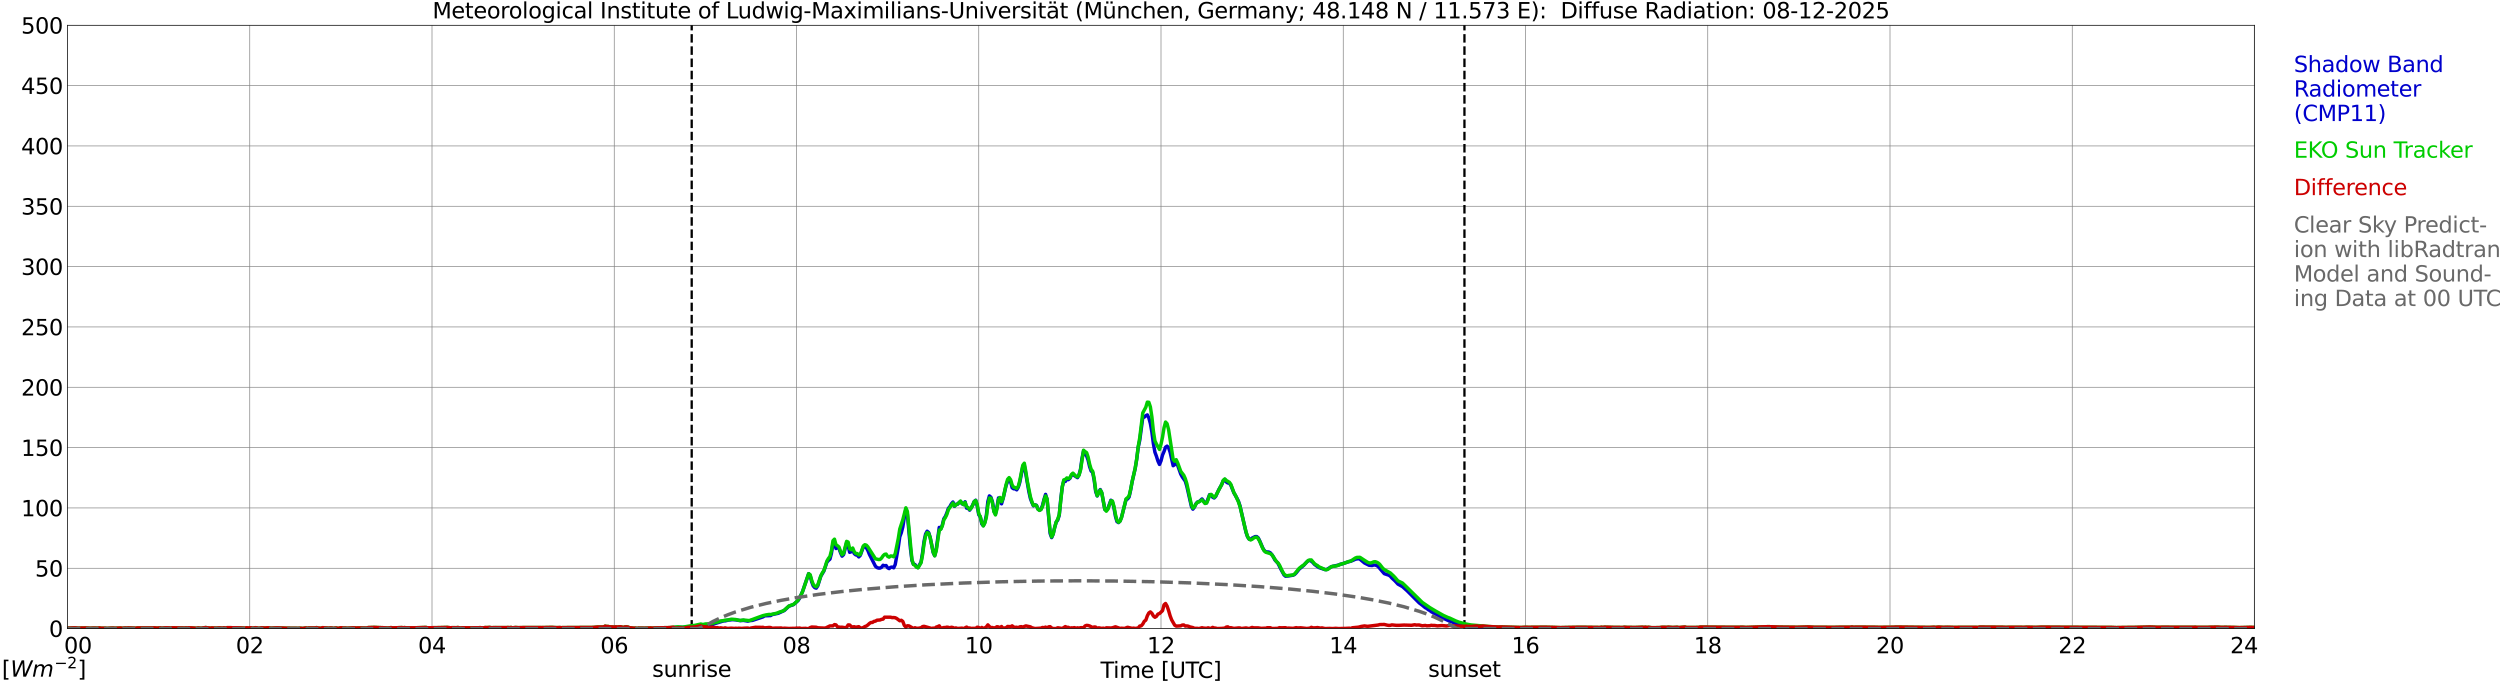 <?xml version="1.0" encoding="utf-8" standalone="no"?>
<!DOCTYPE svg PUBLIC "-//W3C//DTD SVG 1.1//EN"
  "http://www.w3.org/Graphics/SVG/1.1/DTD/svg11.dtd">
<svg xmlns:xlink="http://www.w3.org/1999/xlink" width="1085.4pt" height="296.64pt" viewBox="0 0 1085.4 296.64" xmlns="http://www.w3.org/2000/svg" version="1.1">
 <defs>
  <style type="text/css">*{stroke-linejoin: round; stroke-linecap: butt}</style>
 </defs>
 <g id="figure_1">
  <g id="patch_1">
   <path d="M 0 296.64 
L 1085.4 296.64 
L 1085.4 0 
L 0 0 
z
" style="fill: #ffffff"/>
  </g>
  <g id="axes_1">
   <g id="patch_2">
    <path d="M 29.306 272.909 
L 978.814 272.909 
L 978.814 10.976 
L 29.306 10.976 
z
" style="fill: #ffffff"/>
   </g>
   <g id="patch_3">
    <path d="M 978.814 272.909 
L 978.814 272.909 
L 978.814 10.976 
L 978.814 10.976 
z
" clip-path="url(#pcd702d16d4)" style="fill: #d3d3d3; opacity: 0.25; stroke: #d3d3d3; stroke-linejoin: miter"/>
   </g>
   <g id="matplotlib.axis_1">
    <g id="xtick_1">
     <g id="line2d_1">
      <path d="M 29.306 272.909 
L 29.306 10.976 
" clip-path="url(#pcd702d16d4)" style="fill: none; stroke: #808080; stroke-width: 0.3; stroke-linecap: square"/>
     </g>
     <g id="line2d_2"/>
     <g id="text_1">
      <!--    00 -->
      <g transform="translate(18.733 283.627) scale(0.095 -0.095)">
       <defs>
        <path id="DejaVuSans-20" transform="scale(0.016)"/>
        <path id="DejaVuSans-30" d="M 2034 4250 
Q 1547 4250 1301 3770 
Q 1056 3291 1056 2328 
Q 1056 1369 1301 889 
Q 1547 409 2034 409 
Q 2525 409 2770 889 
Q 3016 1369 3016 2328 
Q 3016 3291 2770 3770 
Q 2525 4250 2034 4250 
z
M 2034 4750 
Q 2819 4750 3233 4129 
Q 3647 3509 3647 2328 
Q 3647 1150 3233 529 
Q 2819 -91 2034 -91 
Q 1250 -91 836 529 
Q 422 1150 422 2328 
Q 422 3509 836 4129 
Q 1250 4750 2034 4750 
z
" transform="scale(0.016)"/>
       </defs>
       <use xlink:href="#DejaVuSans-20"/>
       <use xlink:href="#DejaVuSans-20" transform="translate(31.787 0)"/>
       <use xlink:href="#DejaVuSans-20" transform="translate(63.574 0)"/>
       <use xlink:href="#DejaVuSans-30" transform="translate(95.361 0)"/>
       <use xlink:href="#DejaVuSans-30" transform="translate(158.984 0)"/>
      </g>
     </g>
    </g>
    <g id="xtick_2">
     <g id="line2d_3">
      <path d="M 108.431 272.909 
L 108.431 10.976 
" clip-path="url(#pcd702d16d4)" style="fill: none; stroke: #808080; stroke-width: 0.3; stroke-linecap: square"/>
     </g>
     <g id="line2d_4"/>
     <g id="text_2">
      <!-- 02 -->
      <g transform="translate(102.387 283.627) scale(0.095 -0.095)">
       <defs>
        <path id="DejaVuSans-32" d="M 1228 531 
L 3431 531 
L 3431 0 
L 469 0 
L 469 531 
Q 828 903 1448 1529 
Q 2069 2156 2228 2338 
Q 2531 2678 2651 2914 
Q 2772 3150 2772 3378 
Q 2772 3750 2511 3984 
Q 2250 4219 1831 4219 
Q 1534 4219 1204 4116 
Q 875 4013 500 3803 
L 500 4441 
Q 881 4594 1212 4672 
Q 1544 4750 1819 4750 
Q 2544 4750 2975 4387 
Q 3406 4025 3406 3419 
Q 3406 3131 3298 2873 
Q 3191 2616 2906 2266 
Q 2828 2175 2409 1742 
Q 1991 1309 1228 531 
z
" transform="scale(0.016)"/>
       </defs>
       <use xlink:href="#DejaVuSans-30"/>
       <use xlink:href="#DejaVuSans-32" transform="translate(63.623 0)"/>
      </g>
     </g>
    </g>
    <g id="xtick_3">
     <g id="line2d_5">
      <path d="M 187.557 272.909 
L 187.557 10.976 
" clip-path="url(#pcd702d16d4)" style="fill: none; stroke: #808080; stroke-width: 0.3; stroke-linecap: square"/>
     </g>
     <g id="line2d_6"/>
     <g id="text_3">
      <!-- 04 -->
      <g transform="translate(181.513 283.627) scale(0.095 -0.095)">
       <defs>
        <path id="DejaVuSans-34" d="M 2419 4116 
L 825 1625 
L 2419 1625 
L 2419 4116 
z
M 2253 4666 
L 3047 4666 
L 3047 1625 
L 3713 1625 
L 3713 1100 
L 3047 1100 
L 3047 0 
L 2419 0 
L 2419 1100 
L 313 1100 
L 313 1709 
L 2253 4666 
z
" transform="scale(0.016)"/>
       </defs>
       <use xlink:href="#DejaVuSans-30"/>
       <use xlink:href="#DejaVuSans-34" transform="translate(63.623 0)"/>
      </g>
     </g>
    </g>
    <g id="xtick_4">
     <g id="line2d_7">
      <path d="M 266.683 272.909 
L 266.683 10.976 
" clip-path="url(#pcd702d16d4)" style="fill: none; stroke: #808080; stroke-width: 0.3; stroke-linecap: square"/>
     </g>
     <g id="line2d_8"/>
     <g id="text_4">
      <!-- 06 -->
      <g transform="translate(260.638 283.627) scale(0.095 -0.095)">
       <defs>
        <path id="DejaVuSans-36" d="M 2113 2584 
Q 1688 2584 1439 2293 
Q 1191 2003 1191 1497 
Q 1191 994 1439 701 
Q 1688 409 2113 409 
Q 2538 409 2786 701 
Q 3034 994 3034 1497 
Q 3034 2003 2786 2293 
Q 2538 2584 2113 2584 
z
M 3366 4563 
L 3366 3988 
Q 3128 4100 2886 4159 
Q 2644 4219 2406 4219 
Q 1781 4219 1451 3797 
Q 1122 3375 1075 2522 
Q 1259 2794 1537 2939 
Q 1816 3084 2150 3084 
Q 2853 3084 3261 2657 
Q 3669 2231 3669 1497 
Q 3669 778 3244 343 
Q 2819 -91 2113 -91 
Q 1303 -91 875 529 
Q 447 1150 447 2328 
Q 447 3434 972 4092 
Q 1497 4750 2381 4750 
Q 2619 4750 2861 4703 
Q 3103 4656 3366 4563 
z
" transform="scale(0.016)"/>
       </defs>
       <use xlink:href="#DejaVuSans-30"/>
       <use xlink:href="#DejaVuSans-36" transform="translate(63.623 0)"/>
      </g>
     </g>
    </g>
    <g id="xtick_5">
     <g id="line2d_9">
      <path d="M 345.808 272.909 
L 345.808 10.976 
" clip-path="url(#pcd702d16d4)" style="fill: none; stroke: #808080; stroke-width: 0.3; stroke-linecap: square"/>
     </g>
     <g id="line2d_10"/>
     <g id="text_5">
      <!-- 08 -->
      <g transform="translate(339.764 283.627) scale(0.095 -0.095)">
       <defs>
        <path id="DejaVuSans-38" d="M 2034 2216 
Q 1584 2216 1326 1975 
Q 1069 1734 1069 1313 
Q 1069 891 1326 650 
Q 1584 409 2034 409 
Q 2484 409 2743 651 
Q 3003 894 3003 1313 
Q 3003 1734 2745 1975 
Q 2488 2216 2034 2216 
z
M 1403 2484 
Q 997 2584 770 2862 
Q 544 3141 544 3541 
Q 544 4100 942 4425 
Q 1341 4750 2034 4750 
Q 2731 4750 3128 4425 
Q 3525 4100 3525 3541 
Q 3525 3141 3298 2862 
Q 3072 2584 2669 2484 
Q 3125 2378 3379 2068 
Q 3634 1759 3634 1313 
Q 3634 634 3220 271 
Q 2806 -91 2034 -91 
Q 1263 -91 848 271 
Q 434 634 434 1313 
Q 434 1759 690 2068 
Q 947 2378 1403 2484 
z
M 1172 3481 
Q 1172 3119 1398 2916 
Q 1625 2713 2034 2713 
Q 2441 2713 2670 2916 
Q 2900 3119 2900 3481 
Q 2900 3844 2670 4047 
Q 2441 4250 2034 4250 
Q 1625 4250 1398 4047 
Q 1172 3844 1172 3481 
z
" transform="scale(0.016)"/>
       </defs>
       <use xlink:href="#DejaVuSans-30"/>
       <use xlink:href="#DejaVuSans-38" transform="translate(63.623 0)"/>
      </g>
     </g>
    </g>
    <g id="xtick_6">
     <g id="line2d_11">
      <path d="M 424.934 272.909 
L 424.934 10.976 
" clip-path="url(#pcd702d16d4)" style="fill: none; stroke: #808080; stroke-width: 0.3; stroke-linecap: square"/>
     </g>
     <g id="line2d_12"/>
     <g id="text_6">
      <!-- 10 -->
      <g transform="translate(418.89 283.627) scale(0.095 -0.095)">
       <defs>
        <path id="DejaVuSans-31" d="M 794 531 
L 1825 531 
L 1825 4091 
L 703 3866 
L 703 4441 
L 1819 4666 
L 2450 4666 
L 2450 531 
L 3481 531 
L 3481 0 
L 794 0 
L 794 531 
z
" transform="scale(0.016)"/>
       </defs>
       <use xlink:href="#DejaVuSans-31"/>
       <use xlink:href="#DejaVuSans-30" transform="translate(63.623 0)"/>
      </g>
     </g>
    </g>
    <g id="xtick_7">
     <g id="line2d_13">
      <path d="M 504.06 272.909 
L 504.06 10.976 
" clip-path="url(#pcd702d16d4)" style="fill: none; stroke: #808080; stroke-width: 0.3; stroke-linecap: square"/>
     </g>
     <g id="line2d_14"/>
     <g id="text_7">
      <!-- 12 -->
      <g transform="translate(498.015 283.627) scale(0.095 -0.095)">
       <use xlink:href="#DejaVuSans-31"/>
       <use xlink:href="#DejaVuSans-32" transform="translate(63.623 0)"/>
      </g>
     </g>
    </g>
    <g id="xtick_8">
     <g id="line2d_15">
      <path d="M 583.185 272.909 
L 583.185 10.976 
" clip-path="url(#pcd702d16d4)" style="fill: none; stroke: #808080; stroke-width: 0.3; stroke-linecap: square"/>
     </g>
     <g id="line2d_16"/>
     <g id="text_8">
      <!-- 14 -->
      <g transform="translate(577.141 283.627) scale(0.095 -0.095)">
       <use xlink:href="#DejaVuSans-31"/>
       <use xlink:href="#DejaVuSans-34" transform="translate(63.623 0)"/>
      </g>
     </g>
    </g>
    <g id="xtick_9">
     <g id="line2d_17">
      <path d="M 662.311 272.909 
L 662.311 10.976 
" clip-path="url(#pcd702d16d4)" style="fill: none; stroke: #808080; stroke-width: 0.3; stroke-linecap: square"/>
     </g>
     <g id="line2d_18"/>
     <g id="text_9">
      <!-- 16 -->
      <g transform="translate(656.267 283.627) scale(0.095 -0.095)">
       <use xlink:href="#DejaVuSans-31"/>
       <use xlink:href="#DejaVuSans-36" transform="translate(63.623 0)"/>
      </g>
     </g>
    </g>
    <g id="xtick_10">
     <g id="line2d_19">
      <path d="M 741.437 272.909 
L 741.437 10.976 
" clip-path="url(#pcd702d16d4)" style="fill: none; stroke: #808080; stroke-width: 0.3; stroke-linecap: square"/>
     </g>
     <g id="line2d_20"/>
     <g id="text_10">
      <!-- 18 -->
      <g transform="translate(735.392 283.627) scale(0.095 -0.095)">
       <use xlink:href="#DejaVuSans-31"/>
       <use xlink:href="#DejaVuSans-38" transform="translate(63.623 0)"/>
      </g>
     </g>
    </g>
    <g id="xtick_11">
     <g id="line2d_21">
      <path d="M 820.562 272.909 
L 820.562 10.976 
" clip-path="url(#pcd702d16d4)" style="fill: none; stroke: #808080; stroke-width: 0.3; stroke-linecap: square"/>
     </g>
     <g id="line2d_22"/>
     <g id="text_11">
      <!-- 20 -->
      <g transform="translate(814.518 283.627) scale(0.095 -0.095)">
       <use xlink:href="#DejaVuSans-32"/>
       <use xlink:href="#DejaVuSans-30" transform="translate(63.623 0)"/>
      </g>
     </g>
    </g>
    <g id="xtick_12">
     <g id="line2d_23">
      <path d="M 899.688 272.909 
L 899.688 10.976 
" clip-path="url(#pcd702d16d4)" style="fill: none; stroke: #808080; stroke-width: 0.3; stroke-linecap: square"/>
     </g>
     <g id="line2d_24"/>
     <g id="text_12">
      <!-- 22 -->
      <g transform="translate(893.644 283.627) scale(0.095 -0.095)">
       <use xlink:href="#DejaVuSans-32"/>
       <use xlink:href="#DejaVuSans-32" transform="translate(63.623 0)"/>
      </g>
     </g>
    </g>
    <g id="xtick_13">
     <g id="line2d_25">
      <path d="M 978.814 272.909 
L 978.814 10.976 
" clip-path="url(#pcd702d16d4)" style="fill: none; stroke: #808080; stroke-width: 0.3; stroke-linecap: square"/>
     </g>
     <g id="line2d_26"/>
     <g id="text_13">
      <!-- 24    -->
      <g transform="translate(968.241 283.627) scale(0.095 -0.095)">
       <use xlink:href="#DejaVuSans-32"/>
       <use xlink:href="#DejaVuSans-34" transform="translate(63.623 0)"/>
       <use xlink:href="#DejaVuSans-20" transform="translate(127.246 0)"/>
       <use xlink:href="#DejaVuSans-20" transform="translate(159.033 0)"/>
       <use xlink:href="#DejaVuSans-20" transform="translate(190.82 0)"/>
      </g>
     </g>
    </g>
    <g id="text_14">
     <!-- Time [UTC] -->
     <g transform="translate(477.806 294.322) scale(0.095 -0.095)">
      <defs>
       <path id="DejaVuSans-54" d="M -19 4666 
L 3928 4666 
L 3928 4134 
L 2272 4134 
L 2272 0 
L 1638 0 
L 1638 4134 
L -19 4134 
L -19 4666 
z
" transform="scale(0.016)"/>
       <path id="DejaVuSans-69" d="M 603 3500 
L 1178 3500 
L 1178 0 
L 603 0 
L 603 3500 
z
M 603 4863 
L 1178 4863 
L 1178 4134 
L 603 4134 
L 603 4863 
z
" transform="scale(0.016)"/>
       <path id="DejaVuSans-6d" d="M 3328 2828 
Q 3544 3216 3844 3400 
Q 4144 3584 4550 3584 
Q 5097 3584 5394 3201 
Q 5691 2819 5691 2113 
L 5691 0 
L 5113 0 
L 5113 2094 
Q 5113 2597 4934 2840 
Q 4756 3084 4391 3084 
Q 3944 3084 3684 2787 
Q 3425 2491 3425 1978 
L 3425 0 
L 2847 0 
L 2847 2094 
Q 2847 2600 2669 2842 
Q 2491 3084 2119 3084 
Q 1678 3084 1418 2786 
Q 1159 2488 1159 1978 
L 1159 0 
L 581 0 
L 581 3500 
L 1159 3500 
L 1159 2956 
Q 1356 3278 1631 3431 
Q 1906 3584 2284 3584 
Q 2666 3584 2933 3390 
Q 3200 3197 3328 2828 
z
" transform="scale(0.016)"/>
       <path id="DejaVuSans-65" d="M 3597 1894 
L 3597 1613 
L 953 1613 
Q 991 1019 1311 708 
Q 1631 397 2203 397 
Q 2534 397 2845 478 
Q 3156 559 3463 722 
L 3463 178 
Q 3153 47 2828 -22 
Q 2503 -91 2169 -91 
Q 1331 -91 842 396 
Q 353 884 353 1716 
Q 353 2575 817 3079 
Q 1281 3584 2069 3584 
Q 2775 3584 3186 3129 
Q 3597 2675 3597 1894 
z
M 3022 2063 
Q 3016 2534 2758 2815 
Q 2500 3097 2075 3097 
Q 1594 3097 1305 2825 
Q 1016 2553 972 2059 
L 3022 2063 
z
" transform="scale(0.016)"/>
       <path id="DejaVuSans-5b" d="M 550 4863 
L 1875 4863 
L 1875 4416 
L 1125 4416 
L 1125 -397 
L 1875 -397 
L 1875 -844 
L 550 -844 
L 550 4863 
z
" transform="scale(0.016)"/>
       <path id="DejaVuSans-55" d="M 556 4666 
L 1191 4666 
L 1191 1831 
Q 1191 1081 1462 751 
Q 1734 422 2344 422 
Q 2950 422 3222 751 
Q 3494 1081 3494 1831 
L 3494 4666 
L 4128 4666 
L 4128 1753 
Q 4128 841 3676 375 
Q 3225 -91 2344 -91 
Q 1459 -91 1007 375 
Q 556 841 556 1753 
L 556 4666 
z
" transform="scale(0.016)"/>
       <path id="DejaVuSans-43" d="M 4122 4306 
L 4122 3641 
Q 3803 3938 3442 4084 
Q 3081 4231 2675 4231 
Q 1875 4231 1450 3742 
Q 1025 3253 1025 2328 
Q 1025 1406 1450 917 
Q 1875 428 2675 428 
Q 3081 428 3442 575 
Q 3803 722 4122 1019 
L 4122 359 
Q 3791 134 3420 21 
Q 3050 -91 2638 -91 
Q 1578 -91 968 557 
Q 359 1206 359 2328 
Q 359 3453 968 4101 
Q 1578 4750 2638 4750 
Q 3056 4750 3426 4639 
Q 3797 4528 4122 4306 
z
" transform="scale(0.016)"/>
       <path id="DejaVuSans-5d" d="M 1947 4863 
L 1947 -844 
L 622 -844 
L 622 -397 
L 1369 -397 
L 1369 4416 
L 622 4416 
L 622 4863 
L 1947 4863 
z
" transform="scale(0.016)"/>
      </defs>
      <use xlink:href="#DejaVuSans-54"/>
      <use xlink:href="#DejaVuSans-69" transform="translate(57.959 0)"/>
      <use xlink:href="#DejaVuSans-6d" transform="translate(85.742 0)"/>
      <use xlink:href="#DejaVuSans-65" transform="translate(183.154 0)"/>
      <use xlink:href="#DejaVuSans-20" transform="translate(244.678 0)"/>
      <use xlink:href="#DejaVuSans-5b" transform="translate(276.465 0)"/>
      <use xlink:href="#DejaVuSans-55" transform="translate(315.479 0)"/>
      <use xlink:href="#DejaVuSans-54" transform="translate(388.672 0)"/>
      <use xlink:href="#DejaVuSans-43" transform="translate(443.881 0)"/>
      <use xlink:href="#DejaVuSans-5d" transform="translate(513.705 0)"/>
     </g>
    </g>
   </g>
   <g id="matplotlib.axis_2">
    <g id="ytick_1">
     <g id="line2d_27">
      <path d="M 29.306 272.909 
L 978.814 272.909 
" clip-path="url(#pcd702d16d4)" style="fill: none; stroke: #808080; stroke-width: 0.3; stroke-linecap: square"/>
     </g>
     <g id="line2d_28"/>
     <g id="text_15">
      <!-- 0 -->
      <g transform="translate(21.261 276.518) scale(0.095 -0.095)">
       <use xlink:href="#DejaVuSans-30"/>
      </g>
     </g>
    </g>
    <g id="ytick_2">
     <g id="line2d_29">
      <path d="M 29.306 246.715 
L 978.814 246.715 
" clip-path="url(#pcd702d16d4)" style="fill: none; stroke: #808080; stroke-width: 0.3; stroke-linecap: square"/>
     </g>
     <g id="line2d_30"/>
     <g id="text_16">
      <!-- 50 -->
      <g transform="translate(15.217 250.325) scale(0.095 -0.095)">
       <defs>
        <path id="DejaVuSans-35" d="M 691 4666 
L 3169 4666 
L 3169 4134 
L 1269 4134 
L 1269 2991 
Q 1406 3038 1543 3061 
Q 1681 3084 1819 3084 
Q 2600 3084 3056 2656 
Q 3513 2228 3513 1497 
Q 3513 744 3044 326 
Q 2575 -91 1722 -91 
Q 1428 -91 1123 -41 
Q 819 9 494 109 
L 494 744 
Q 775 591 1075 516 
Q 1375 441 1709 441 
Q 2250 441 2565 725 
Q 2881 1009 2881 1497 
Q 2881 1984 2565 2268 
Q 2250 2553 1709 2553 
Q 1456 2553 1204 2497 
Q 953 2441 691 2322 
L 691 4666 
z
" transform="scale(0.016)"/>
       </defs>
       <use xlink:href="#DejaVuSans-35"/>
       <use xlink:href="#DejaVuSans-30" transform="translate(63.623 0)"/>
      </g>
     </g>
    </g>
    <g id="ytick_3">
     <g id="line2d_31">
      <path d="M 29.306 220.522 
L 978.814 220.522 
" clip-path="url(#pcd702d16d4)" style="fill: none; stroke: #808080; stroke-width: 0.3; stroke-linecap: square"/>
     </g>
     <g id="line2d_32"/>
     <g id="text_17">
      <!-- 100 -->
      <g transform="translate(9.173 224.131) scale(0.095 -0.095)">
       <use xlink:href="#DejaVuSans-31"/>
       <use xlink:href="#DejaVuSans-30" transform="translate(63.623 0)"/>
       <use xlink:href="#DejaVuSans-30" transform="translate(127.246 0)"/>
      </g>
     </g>
    </g>
    <g id="ytick_4">
     <g id="line2d_33">
      <path d="M 29.306 194.329 
L 978.814 194.329 
" clip-path="url(#pcd702d16d4)" style="fill: none; stroke: #808080; stroke-width: 0.3; stroke-linecap: square"/>
     </g>
     <g id="line2d_34"/>
     <g id="text_18">
      <!-- 150 -->
      <g transform="translate(9.173 197.938) scale(0.095 -0.095)">
       <use xlink:href="#DejaVuSans-31"/>
       <use xlink:href="#DejaVuSans-35" transform="translate(63.623 0)"/>
       <use xlink:href="#DejaVuSans-30" transform="translate(127.246 0)"/>
      </g>
     </g>
    </g>
    <g id="ytick_5">
     <g id="line2d_35">
      <path d="M 29.306 168.136 
L 978.814 168.136 
" clip-path="url(#pcd702d16d4)" style="fill: none; stroke: #808080; stroke-width: 0.3; stroke-linecap: square"/>
     </g>
     <g id="line2d_36"/>
     <g id="text_19">
      <!-- 200 -->
      <g transform="translate(9.173 171.745) scale(0.095 -0.095)">
       <use xlink:href="#DejaVuSans-32"/>
       <use xlink:href="#DejaVuSans-30" transform="translate(63.623 0)"/>
       <use xlink:href="#DejaVuSans-30" transform="translate(127.246 0)"/>
      </g>
     </g>
    </g>
    <g id="ytick_6">
     <g id="line2d_37">
      <path d="M 29.306 141.942 
L 978.814 141.942 
" clip-path="url(#pcd702d16d4)" style="fill: none; stroke: #808080; stroke-width: 0.3; stroke-linecap: square"/>
     </g>
     <g id="line2d_38"/>
     <g id="text_20">
      <!-- 250 -->
      <g transform="translate(9.173 145.551) scale(0.095 -0.095)">
       <use xlink:href="#DejaVuSans-32"/>
       <use xlink:href="#DejaVuSans-35" transform="translate(63.623 0)"/>
       <use xlink:href="#DejaVuSans-30" transform="translate(127.246 0)"/>
      </g>
     </g>
    </g>
    <g id="ytick_7">
     <g id="line2d_39">
      <path d="M 29.306 115.749 
L 978.814 115.749 
" clip-path="url(#pcd702d16d4)" style="fill: none; stroke: #808080; stroke-width: 0.3; stroke-linecap: square"/>
     </g>
     <g id="line2d_40"/>
     <g id="text_21">
      <!-- 300 -->
      <g transform="translate(9.173 119.358) scale(0.095 -0.095)">
       <defs>
        <path id="DejaVuSans-33" d="M 2597 2516 
Q 3050 2419 3304 2112 
Q 3559 1806 3559 1356 
Q 3559 666 3084 287 
Q 2609 -91 1734 -91 
Q 1441 -91 1130 -33 
Q 819 25 488 141 
L 488 750 
Q 750 597 1062 519 
Q 1375 441 1716 441 
Q 2309 441 2620 675 
Q 2931 909 2931 1356 
Q 2931 1769 2642 2001 
Q 2353 2234 1838 2234 
L 1294 2234 
L 1294 2753 
L 1863 2753 
Q 2328 2753 2575 2939 
Q 2822 3125 2822 3475 
Q 2822 3834 2567 4026 
Q 2313 4219 1838 4219 
Q 1578 4219 1281 4162 
Q 984 4106 628 3988 
L 628 4550 
Q 988 4650 1302 4700 
Q 1616 4750 1894 4750 
Q 2613 4750 3031 4423 
Q 3450 4097 3450 3541 
Q 3450 3153 3228 2886 
Q 3006 2619 2597 2516 
z
" transform="scale(0.016)"/>
       </defs>
       <use xlink:href="#DejaVuSans-33"/>
       <use xlink:href="#DejaVuSans-30" transform="translate(63.623 0)"/>
       <use xlink:href="#DejaVuSans-30" transform="translate(127.246 0)"/>
      </g>
     </g>
    </g>
    <g id="ytick_8">
     <g id="line2d_41">
      <path d="M 29.306 89.556 
L 978.814 89.556 
" clip-path="url(#pcd702d16d4)" style="fill: none; stroke: #808080; stroke-width: 0.3; stroke-linecap: square"/>
     </g>
     <g id="line2d_42"/>
     <g id="text_22">
      <!-- 350 -->
      <g transform="translate(9.173 93.165) scale(0.095 -0.095)">
       <use xlink:href="#DejaVuSans-33"/>
       <use xlink:href="#DejaVuSans-35" transform="translate(63.623 0)"/>
       <use xlink:href="#DejaVuSans-30" transform="translate(127.246 0)"/>
      </g>
     </g>
    </g>
    <g id="ytick_9">
     <g id="line2d_43">
      <path d="M 29.306 63.362 
L 978.814 63.362 
" clip-path="url(#pcd702d16d4)" style="fill: none; stroke: #808080; stroke-width: 0.3; stroke-linecap: square"/>
     </g>
     <g id="line2d_44"/>
     <g id="text_23">
      <!-- 400 -->
      <g transform="translate(9.173 66.972) scale(0.095 -0.095)">
       <use xlink:href="#DejaVuSans-34"/>
       <use xlink:href="#DejaVuSans-30" transform="translate(63.623 0)"/>
       <use xlink:href="#DejaVuSans-30" transform="translate(127.246 0)"/>
      </g>
     </g>
    </g>
    <g id="ytick_10">
     <g id="line2d_45">
      <path d="M 29.306 37.169 
L 978.814 37.169 
" clip-path="url(#pcd702d16d4)" style="fill: none; stroke: #808080; stroke-width: 0.3; stroke-linecap: square"/>
     </g>
     <g id="line2d_46"/>
     <g id="text_24">
      <!-- 450 -->
      <g transform="translate(9.173 40.778) scale(0.095 -0.095)">
       <use xlink:href="#DejaVuSans-34"/>
       <use xlink:href="#DejaVuSans-35" transform="translate(63.623 0)"/>
       <use xlink:href="#DejaVuSans-30" transform="translate(127.246 0)"/>
      </g>
     </g>
    </g>
    <g id="ytick_11">
     <g id="line2d_47">
      <path d="M 29.306 10.976 
L 978.814 10.976 
" clip-path="url(#pcd702d16d4)" style="fill: none; stroke: #808080; stroke-width: 0.3; stroke-linecap: square"/>
     </g>
     <g id="line2d_48"/>
     <g id="text_25">
      <!-- 500 -->
      <g transform="translate(9.173 14.585) scale(0.095 -0.095)">
       <use xlink:href="#DejaVuSans-35"/>
       <use xlink:href="#DejaVuSans-30" transform="translate(63.623 0)"/>
       <use xlink:href="#DejaVuSans-30" transform="translate(127.246 0)"/>
      </g>
     </g>
    </g>
   </g>
   <g id="line2d_49">
    <path d="M 300.311 272.909 
L 300.311 10.976 
" clip-path="url(#pcd702d16d4)" style="fill: none; stroke-dasharray: 3.7,1.6; stroke-dashoffset: 0; stroke: #000000"/>
   </g>
   <g id="line2d_50">
    <path d="M 635.804 272.909 
L 635.804 10.976 
" clip-path="url(#pcd702d16d4)" style="fill: none; stroke-dasharray: 3.7,1.6; stroke-dashoffset: 0; stroke: #000000"/>
   </g>
   <g id="line2d_51">
    <path d="M 29.306 272.909 
L 292.399 272.909 
L 293.058 272.443 
L 299.652 272.333 
L 300.971 272.223 
L 304.267 272.113 
L 305.586 271.887 
L 306.246 271.667 
L 307.564 271.557 
L 308.224 271.227 
L 308.883 271.337 
L 310.202 270.787 
L 314.158 269.572 
L 314.818 269.572 
L 316.136 269.242 
L 318.114 269.022 
L 319.433 269.132 
L 321.411 269.462 
L 322.73 269.352 
L 324.708 269.682 
L 325.368 269.462 
L 326.686 269.352 
L 331.302 267.812 
L 331.961 267.366 
L 334.599 267.256 
L 335.258 266.816 
L 337.896 266.266 
L 340.533 265.051 
L 342.512 263.175 
L 344.49 262.515 
L 346.468 260.75 
L 347.127 259.76 
L 348.446 256.779 
L 351.083 249.062 
L 351.743 249.943 
L 352.402 252.588 
L 353.062 254.353 
L 353.721 255.124 
L 354.38 255.349 
L 355.04 254.353 
L 356.359 250.163 
L 357.677 247.957 
L 358.996 244.096 
L 359.655 243.326 
L 360.315 242.776 
L 360.974 240.235 
L 361.634 235.934 
L 362.293 235.824 
L 362.952 238.14 
L 363.612 237.7 
L 364.271 238.14 
L 364.93 240.015 
L 365.59 241.451 
L 366.249 240.791 
L 367.568 235.604 
L 368.227 236.93 
L 368.887 239.795 
L 369.546 239.575 
L 370.206 238.585 
L 370.865 240.345 
L 371.524 240.901 
L 372.184 241.011 
L 372.843 241.781 
L 373.502 241.121 
L 374.821 237.48 
L 375.481 237.37 
L 376.14 237.81 
L 376.799 239.025 
L 377.459 240.681 
L 380.096 245.862 
L 380.756 246.412 
L 381.415 246.632 
L 382.074 246.632 
L 382.734 246.302 
L 383.393 245.422 
L 384.053 245.642 
L 384.712 245.532 
L 385.371 246.522 
L 386.031 246.857 
L 386.69 246.302 
L 387.349 246.192 
L 388.009 246.522 
L 388.668 245.092 
L 389.987 237.7 
L 390.646 233.069 
L 391.306 231.303 
L 391.965 228.768 
L 392.624 224.577 
L 393.284 221.156 
L 393.943 223.252 
L 395.262 238.03 
L 395.921 243.326 
L 396.581 244.981 
L 397.24 245.092 
L 397.899 246.082 
L 398.559 246.412 
L 399.878 243.986 
L 400.537 240.015 
L 401.196 234.944 
L 401.856 231.853 
L 402.515 230.643 
L 403.175 231.193 
L 403.834 233.289 
L 405.153 239.905 
L 405.812 241.231 
L 406.471 238.475 
L 407.79 228.988 
L 408.45 229.648 
L 409.109 227.998 
L 409.768 225.237 
L 410.428 224.247 
L 411.087 222.701 
L 411.746 220.716 
L 412.406 219.946 
L 413.065 218.731 
L 413.725 217.96 
L 414.384 219.836 
L 415.043 218.951 
L 415.703 218.951 
L 416.362 218.18 
L 417.022 217.74 
L 417.681 218.731 
L 418.34 219.061 
L 419 217.85 
L 419.659 220.606 
L 420.318 220.606 
L 420.978 221.486 
L 421.637 220.496 
L 422.297 219.281 
L 422.956 217.74 
L 423.615 217.185 
L 424.275 219.726 
L 424.934 223.472 
L 425.593 224.357 
L 426.253 227.442 
L 426.912 228.218 
L 427.572 226.782 
L 428.231 223.807 
L 428.89 217.74 
L 429.55 215.31 
L 430.209 215.865 
L 430.869 217.85 
L 431.528 221.931 
L 432.187 223.142 
L 432.847 220.166 
L 433.506 216.195 
L 434.165 216.305 
L 434.825 218.731 
L 435.484 216.525 
L 436.803 210.789 
L 437.462 209.023 
L 438.122 208.253 
L 438.781 209.139 
L 439.44 211.784 
L 440.1 212.224 
L 440.759 212.224 
L 441.419 212.664 
L 442.078 211.564 
L 442.737 209.469 
L 444.056 202.627 
L 444.716 202.077 
L 446.694 213.44 
L 447.353 216.415 
L 448.012 218.18 
L 448.672 219.616 
L 449.331 219.171 
L 449.991 219.391 
L 450.65 221.046 
L 451.309 221.486 
L 451.969 221.046 
L 452.628 219.391 
L 453.287 216.745 
L 453.947 214.65 
L 454.606 216.855 
L 455.925 231.633 
L 456.584 233.399 
L 457.244 231.853 
L 457.903 228.988 
L 458.563 226.672 
L 459.222 225.787 
L 459.881 223.692 
L 460.541 216.745 
L 461.2 211.344 
L 461.859 208.803 
L 462.519 209.023 
L 463.178 208.033 
L 463.838 208.253 
L 464.497 207.703 
L 465.156 206.378 
L 465.816 205.718 
L 466.475 206.488 
L 467.794 207.373 
L 468.453 206.158 
L 469.113 203.732 
L 469.772 198.991 
L 470.431 195.79 
L 471.091 197.226 
L 471.75 197.886 
L 472.409 199.761 
L 473.069 202.627 
L 473.728 204.502 
L 474.388 205.058 
L 475.047 208.473 
L 475.706 213.44 
L 476.366 215.31 
L 477.025 213.66 
L 477.685 212.554 
L 478.344 213.99 
L 479.663 221.156 
L 480.322 221.596 
L 480.981 220.826 
L 482.3 217.185 
L 482.96 217.85 
L 483.619 220.386 
L 484.278 224.137 
L 484.938 226.452 
L 485.597 226.892 
L 486.256 226.232 
L 486.916 224.577 
L 488.894 216.855 
L 489.553 216.635 
L 490.213 215.755 
L 490.872 212.774 
L 491.532 209.139 
L 492.85 203.402 
L 493.51 199.431 
L 494.169 194.135 
L 494.828 191.159 
L 496.147 181.232 
L 496.807 181.122 
L 497.466 180.462 
L 498.125 180.132 
L 498.785 181.452 
L 499.444 183.878 
L 500.103 187.629 
L 500.763 192.705 
L 501.422 196.341 
L 502.082 198.106 
L 502.741 200.201 
L 503.4 201.637 
L 504.06 200.091 
L 504.719 197.556 
L 505.379 196.01 
L 506.038 194.135 
L 506.697 193.695 
L 507.357 194.355 
L 508.016 196.341 
L 509.335 202.187 
L 509.994 201.747 
L 510.654 200.641 
L 511.313 202.077 
L 512.632 205.828 
L 513.291 207.043 
L 514.61 208.913 
L 515.269 211.119 
L 517.247 219.836 
L 517.907 221.046 
L 518.566 220.166 
L 519.226 218.731 
L 519.885 217.96 
L 520.544 217.85 
L 521.863 216.635 
L 523.182 218.401 
L 523.841 218.291 
L 525.16 214.76 
L 525.819 214.76 
L 526.479 215.865 
L 527.138 216.195 
L 527.797 215.535 
L 529.116 212.664 
L 530.435 210.349 
L 531.094 208.693 
L 531.754 208.143 
L 532.413 209.249 
L 533.073 209.689 
L 533.732 209.689 
L 534.391 210.679 
L 535.71 213.99 
L 537.029 216.305 
L 537.688 217.63 
L 538.348 219.616 
L 540.985 231.193 
L 541.644 233.069 
L 542.304 234.059 
L 542.963 234.169 
L 543.623 233.619 
L 544.941 232.959 
L 545.601 232.959 
L 546.26 233.509 
L 546.919 234.834 
L 548.238 237.92 
L 548.898 239.025 
L 549.557 239.575 
L 550.876 239.685 
L 551.535 240.015 
L 552.195 240.791 
L 552.854 241.781 
L 553.513 243.106 
L 554.832 244.536 
L 556.151 247.187 
L 557.47 249.612 
L 558.129 250.163 
L 559.448 250.053 
L 561.426 249.722 
L 562.085 249.392 
L 562.745 248.727 
L 564.063 247.077 
L 566.042 245.422 
L 567.36 243.986 
L 568.02 243.436 
L 568.679 243.326 
L 569.338 243.656 
L 569.998 244.206 
L 570.657 244.981 
L 571.976 245.972 
L 572.635 246.412 
L 575.273 247.297 
L 575.932 247.297 
L 577.251 246.522 
L 577.91 246.082 
L 579.229 245.752 
L 581.207 245.312 
L 581.867 244.981 
L 582.526 244.871 
L 585.164 243.986 
L 586.482 243.656 
L 587.801 243.106 
L 588.46 242.776 
L 589.779 242.551 
L 590.439 242.776 
L 592.417 244.426 
L 594.395 245.422 
L 595.714 245.532 
L 596.373 245.312 
L 597.032 245.312 
L 597.692 245.532 
L 598.351 245.972 
L 600.989 249.062 
L 602.967 249.722 
L 603.626 250.163 
L 604.286 250.933 
L 605.604 252.148 
L 606.923 253.583 
L 608.901 254.683 
L 610.879 256.449 
L 616.154 261.745 
L 617.473 262.735 
L 618.792 263.841 
L 619.451 264.171 
L 620.111 264.721 
L 620.77 265.051 
L 621.429 265.601 
L 624.726 267.366 
L 626.045 268.142 
L 629.342 269.682 
L 635.276 271.667 
L 635.936 271.777 
L 636.595 272.003 
L 637.255 272.003 
L 637.914 272.223 
L 639.233 272.333 
L 641.211 272.663 
L 641.87 272.553 
L 642.53 272.663 
L 643.189 272.909 
L 978.154 272.909 
L 978.154 272.909 
" clip-path="url(#pcd702d16d4)" style="fill: none; stroke: #0000cc; stroke-width: 1.5; stroke-linecap: square"/>
   </g>
   <g id="line2d_52">
    <path d="M 28.646 272.668 
L 29.965 272.691 
L 31.943 272.547 
L 33.262 272.647 
L 33.921 272.727 
L 35.24 272.659 
L 37.218 272.627 
L 39.197 272.753 
L 40.515 272.67 
L 42.493 272.713 
L 43.153 272.604 
L 43.812 272.73 
L 45.79 272.729 
L 46.45 272.819 
L 47.768 272.725 
L 49.087 272.664 
L 49.747 272.749 
L 52.384 272.642 
L 53.043 272.761 
L 54.362 272.623 
L 55.022 272.679 
L 55.681 272.59 
L 58.978 272.746 
L 59.637 272.615 
L 66.231 272.625 
L 66.89 272.561 
L 68.209 272.699 
L 69.528 272.567 
L 70.187 272.727 
L 72.166 272.524 
L 73.484 272.605 
L 74.144 272.694 
L 74.803 272.557 
L 79.419 272.633 
L 80.078 272.679 
L 80.737 272.578 
L 81.397 272.671 
L 82.056 272.521 
L 85.353 272.767 
L 86.013 272.62 
L 87.331 272.766 
L 88.65 272.535 
L 89.309 272.453 
L 91.288 272.712 
L 91.947 272.614 
L 93.925 272.7 
L 95.244 272.572 
L 96.563 272.719 
L 97.222 272.53 
L 97.881 272.718 
L 98.541 272.506 
L 102.497 272.532 
L 104.475 272.593 
L 106.453 272.736 
L 107.113 272.512 
L 107.772 272.712 
L 108.431 272.538 
L 109.091 272.544 
L 109.75 272.793 
L 110.41 272.591 
L 111.069 272.509 
L 112.388 272.787 
L 113.707 272.54 
L 115.025 272.674 
L 116.344 272.529 
L 117.663 272.723 
L 120.3 272.554 
L 122.938 272.68 
L 124.257 272.734 
L 129.532 272.786 
L 130.191 272.732 
L 131.51 272.836 
L 132.829 272.597 
L 133.488 272.761 
L 134.147 272.612 
L 136.785 272.613 
L 137.444 272.471 
L 138.104 272.673 
L 139.422 272.769 
L 140.082 272.497 
L 142.719 272.723 
L 143.379 272.616 
L 144.038 272.643 
L 144.697 272.803 
L 146.016 272.597 
L 146.676 272.863 
L 147.994 272.531 
L 149.313 272.674 
L 149.972 272.635 
L 150.632 272.748 
L 152.61 272.62 
L 153.269 272.542 
L 154.588 272.639 
L 156.566 272.621 
L 159.204 272.677 
L 159.863 272.465 
L 162.501 272.387 
L 164.479 272.464 
L 166.457 272.522 
L 168.435 272.67 
L 169.754 272.473 
L 170.413 272.606 
L 174.37 272.456 
L 175.029 272.531 
L 175.688 272.472 
L 176.348 272.576 
L 179.645 272.568 
L 184.92 272.405 
L 185.579 272.545 
L 189.535 272.498 
L 190.854 272.475 
L 194.151 272.396 
L 195.47 272.53 
L 196.788 272.503 
L 198.107 272.524 
L 198.767 272.438 
L 200.085 272.664 
L 200.745 272.529 
L 204.701 272.586 
L 206.02 272.539 
L 208.657 272.512 
L 209.976 272.582 
L 210.635 272.432 
L 211.295 272.468 
L 212.614 272.394 
L 213.273 272.507 
L 215.251 272.461 
L 219.867 272.479 
L 220.526 272.428 
L 221.186 272.495 
L 221.845 272.408 
L 222.504 272.557 
L 223.823 272.427 
L 225.142 272.5 
L 227.779 272.439 
L 233.054 272.445 
L 235.033 272.462 
L 239.648 272.382 
L 240.967 272.457 
L 242.286 272.479 
L 242.945 272.432 
L 243.604 272.502 
L 244.923 272.467 
L 257.451 272.401 
L 259.43 272.22 
L 262.067 272.201 
L 262.726 271.85 
L 263.386 271.982 
L 264.045 271.99 
L 264.705 272.147 
L 266.683 272.223 
L 267.342 272.148 
L 268.002 272.222 
L 269.32 272.092 
L 270.639 272.405 
L 271.298 272.198 
L 271.958 272.155 
L 272.617 272.248 
L 273.277 272.504 
L 275.255 272.732 
L 275.914 272.687 
L 276.573 272.839 
L 277.233 272.69 
L 279.87 272.728 
L 282.508 272.624 
L 283.167 272.697 
L 284.486 272.592 
L 289.102 272.505 
L 290.42 272.484 
L 293.058 272.26 
L 294.377 272.145 
L 296.355 272.296 
L 297.674 272.072 
L 300.311 271.627 
L 301.63 271.518 
L 304.267 270.928 
L 304.927 271.103 
L 305.586 271.064 
L 306.246 270.9 
L 308.224 270.839 
L 312.18 269.914 
L 312.839 269.575 
L 314.158 269.442 
L 314.818 269.235 
L 316.136 269.157 
L 317.455 268.833 
L 319.433 268.97 
L 320.752 269.293 
L 321.411 269.363 
L 322.73 269.178 
L 325.368 269.445 
L 328.005 268.454 
L 329.324 267.971 
L 331.302 267.267 
L 332.621 266.951 
L 333.94 266.754 
L 334.599 266.812 
L 337.236 266.234 
L 338.555 265.675 
L 339.874 265.301 
L 340.533 264.865 
L 342.512 263.115 
L 344.49 262.395 
L 345.149 261.869 
L 346.468 260.599 
L 347.787 258.283 
L 348.446 256.862 
L 351.083 249.082 
L 351.743 249.515 
L 352.402 251.908 
L 353.062 253.68 
L 353.721 254.479 
L 354.38 254.766 
L 355.04 254.001 
L 356.359 250.035 
L 357.018 248.701 
L 357.677 247.726 
L 358.337 245.865 
L 358.996 243.619 
L 359.655 242.486 
L 360.315 241.612 
L 360.974 239.068 
L 361.634 234.758 
L 362.293 234.089 
L 362.952 236.535 
L 363.612 236.945 
L 364.271 237.511 
L 364.93 239.436 
L 365.59 240.849 
L 366.249 240.29 
L 367.568 235.042 
L 368.227 235.343 
L 368.887 238.23 
L 369.546 238.657 
L 370.206 237.927 
L 370.865 239.518 
L 371.524 240.318 
L 372.184 240.347 
L 372.843 240.95 
L 373.502 240.776 
L 374.821 237.016 
L 375.481 236.494 
L 376.14 236.698 
L 376.799 237.436 
L 380.096 242.616 
L 381.415 242.925 
L 382.074 242.894 
L 382.734 242.286 
L 383.393 241.306 
L 384.053 240.679 
L 384.712 240.558 
L 385.371 241.553 
L 386.031 241.9 
L 386.69 241.367 
L 387.349 241.435 
L 388.009 241.726 
L 388.668 240.383 
L 389.987 233.83 
L 390.646 229.678 
L 391.965 225.655 
L 393.284 220.475 
L 393.943 222.024 
L 395.921 242.892 
L 396.581 245.055 
L 397.24 245.457 
L 397.899 246.235 
L 398.559 246.536 
L 399.878 244.341 
L 400.537 240.884 
L 401.196 235.927 
L 401.856 232.633 
L 402.515 231.228 
L 403.175 231.511 
L 403.834 233.361 
L 405.153 239.688 
L 405.812 241.325 
L 406.471 239.129 
L 407.79 230.181 
L 408.45 229.788 
L 409.109 228.35 
L 409.768 225.686 
L 410.428 224.702 
L 411.087 223.333 
L 411.746 221.256 
L 413.725 218.407 
L 414.384 219.697 
L 416.362 218.313 
L 417.022 217.533 
L 417.681 218.526 
L 418.34 219.069 
L 419 218.131 
L 419.659 219.952 
L 420.318 220.374 
L 420.978 221.227 
L 421.637 220.592 
L 422.297 219.368 
L 422.956 217.755 
L 423.615 217.303 
L 424.275 219.129 
L 424.934 222.99 
L 425.593 224.294 
L 426.253 226.95 
L 426.912 228.328 
L 427.572 227.08 
L 428.231 224.54 
L 428.89 219.354 
L 429.55 216.208 
L 430.209 216.282 
L 430.869 218.315 
L 431.528 222.18 
L 432.187 223.559 
L 432.847 220.975 
L 433.506 216.901 
L 434.165 215.987 
L 434.825 217.825 
L 435.484 216.371 
L 436.803 210.418 
L 437.462 208.1 
L 438.122 207.362 
L 438.781 208.305 
L 439.44 210.594 
L 440.1 211.56 
L 440.759 211.689 
L 441.419 212.077 
L 442.078 211.198 
L 442.737 208.709 
L 444.056 201.983 
L 444.716 201.107 
L 445.375 204.762 
L 446.034 209.062 
L 447.353 215.655 
L 448.012 217.815 
L 448.672 219.465 
L 449.331 219.204 
L 449.991 219.487 
L 450.65 221.102 
L 451.309 221.6 
L 451.969 221.253 
L 452.628 219.892 
L 453.287 217.129 
L 453.947 215.298 
L 454.606 216.608 
L 455.925 230.798 
L 456.584 233.138 
L 457.244 231.886 
L 457.903 228.967 
L 458.563 226.63 
L 459.222 225.428 
L 459.881 223.401 
L 461.2 211.295 
L 461.859 208.34 
L 462.519 208.161 
L 463.178 207.5 
L 463.838 207.698 
L 464.497 207.531 
L 465.156 206.049 
L 465.816 205.434 
L 467.134 206.771 
L 467.794 207.043 
L 468.453 206.366 
L 469.113 204.115 
L 470.431 195.475 
L 471.091 196.069 
L 471.75 196.488 
L 472.409 198.422 
L 473.069 201.486 
L 473.728 203.736 
L 474.388 204.597 
L 475.047 207.766 
L 475.706 212.785 
L 476.366 215.245 
L 477.685 212.766 
L 478.344 213.895 
L 479.663 221.142 
L 480.322 221.936 
L 480.981 221.083 
L 482.3 217.438 
L 482.96 217.505 
L 483.619 219.801 
L 484.278 223.358 
L 484.938 225.935 
L 485.597 226.746 
L 486.256 226.324 
L 486.916 224.743 
L 488.894 216.581 
L 489.553 216.067 
L 490.213 215.286 
L 490.872 212.516 
L 491.532 209.016 
L 492.85 203.328 
L 493.51 199.251 
L 494.169 193.874 
L 494.828 190.052 
L 496.147 179.266 
L 497.466 176.8 
L 498.125 174.591 
L 498.785 174.663 
L 499.444 176.64 
L 500.103 181.003 
L 500.763 187.233 
L 501.422 191.422 
L 502.082 192.79 
L 503.4 195.117 
L 504.06 192.883 
L 504.719 189.774 
L 505.379 185.684 
L 506.038 183.24 
L 506.697 183.95 
L 507.357 186.526 
L 509.335 199.471 
L 509.994 200.25 
L 510.654 199.571 
L 511.313 201 
L 512.632 204.636 
L 513.95 206.348 
L 514.61 207.821 
L 515.269 209.959 
L 517.247 219.198 
L 517.907 220.611 
L 518.566 220.04 
L 519.226 218.861 
L 519.885 218.068 
L 520.544 217.844 
L 521.863 217.008 
L 523.182 218.605 
L 523.841 218.412 
L 524.501 216.973 
L 525.16 214.908 
L 525.819 214.654 
L 527.138 215.934 
L 527.797 215.326 
L 529.776 211.542 
L 530.435 210.255 
L 531.094 208.532 
L 531.754 207.937 
L 532.413 208.592 
L 533.732 209.383 
L 534.391 210.292 
L 535.71 213.904 
L 536.369 214.981 
L 537.688 217.93 
L 538.348 219.884 
L 540.326 228.233 
L 540.985 230.907 
L 541.644 232.95 
L 542.304 234.044 
L 542.963 234.436 
L 543.623 234.128 
L 544.282 233.606 
L 544.941 233.287 
L 545.601 233.255 
L 546.26 233.822 
L 546.919 235.026 
L 548.238 238.101 
L 548.898 239.193 
L 549.557 239.748 
L 551.535 240.38 
L 552.195 240.832 
L 554.173 243.791 
L 554.832 244.397 
L 555.491 245.341 
L 556.81 248.142 
L 557.47 249.221 
L 558.129 249.776 
L 558.788 250.009 
L 559.448 249.831 
L 561.426 249.615 
L 562.085 249.163 
L 564.063 246.735 
L 565.382 245.703 
L 566.042 245.31 
L 568.02 243.289 
L 568.679 243.131 
L 569.338 243.108 
L 570.657 244.69 
L 571.317 245.196 
L 571.976 245.52 
L 572.635 246.098 
L 573.954 246.658 
L 575.273 247.285 
L 575.932 247.351 
L 576.592 247.124 
L 577.91 246.09 
L 578.57 245.849 
L 579.889 245.764 
L 580.548 245.589 
L 582.526 244.82 
L 583.185 244.689 
L 585.823 243.701 
L 586.482 243.586 
L 587.801 242.68 
L 588.46 242.255 
L 589.12 242.005 
L 590.439 241.968 
L 592.417 243.272 
L 593.736 244.115 
L 594.395 244.368 
L 595.054 244.416 
L 595.714 244.24 
L 596.373 243.937 
L 597.032 243.854 
L 597.692 244.074 
L 598.351 244.425 
L 599.011 245.001 
L 600.329 246.692 
L 600.989 247.27 
L 602.307 248.025 
L 603.626 248.75 
L 604.945 249.967 
L 605.604 250.658 
L 606.923 252.196 
L 608.901 253.133 
L 610.22 254.395 
L 617.473 261.516 
L 620.77 263.795 
L 623.408 265.366 
L 626.705 267.216 
L 628.683 268.113 
L 629.342 268.315 
L 631.98 269.554 
L 633.298 270.071 
L 635.936 270.806 
L 637.255 271.062 
L 638.573 271.318 
L 646.486 272.015 
L 647.805 272.082 
L 650.442 272.217 
L 651.761 272.179 
L 660.333 272.43 
L 662.311 272.326 
L 663.63 272.354 
L 670.883 272.298 
L 674.18 272.372 
L 677.477 272.472 
L 680.114 272.415 
L 685.389 272.328 
L 687.368 272.329 
L 694.621 272.414 
L 695.28 272.3 
L 695.939 272.386 
L 696.599 272.27 
L 700.555 272.38 
L 704.511 272.414 
L 705.171 272.309 
L 706.49 272.379 
L 709.786 272.419 
L 711.105 272.382 
L 713.083 272.297 
L 713.743 272.372 
L 714.402 272.286 
L 715.062 272.411 
L 715.721 272.333 
L 717.04 272.503 
L 720.337 272.483 
L 721.655 272.324 
L 723.633 272.354 
L 724.293 272.283 
L 726.271 272.419 
L 727.59 272.348 
L 728.249 272.333 
L 728.909 272.453 
L 730.887 272.278 
L 731.546 272.224 
L 732.205 272.419 
L 737.48 272.399 
L 738.14 272.242 
L 740.777 272.252 
L 751.987 272.34 
L 753.965 272.346 
L 756.602 272.297 
L 757.921 272.39 
L 759.24 272.352 
L 767.812 272.06 
L 772.428 272.24 
L 780.34 272.328 
L 784.956 272.192 
L 787.593 272.322 
L 794.847 272.352 
L 796.165 272.361 
L 798.803 272.307 
L 803.419 272.289 
L 804.078 272.199 
L 804.737 272.317 
L 806.056 272.26 
L 813.969 272.313 
L 815.947 272.361 
L 821.881 272.308 
L 823.2 272.238 
L 826.497 272.265 
L 837.706 272.397 
L 839.684 272.301 
L 840.344 272.369 
L 841.663 272.257 
L 843.641 272.36 
L 845.619 272.315 
L 848.916 272.402 
L 850.894 272.354 
L 852.872 272.356 
L 856.828 272.368 
L 858.147 272.372 
L 858.806 272.39 
L 859.466 272.245 
L 869.357 272.307 
L 870.675 272.36 
L 873.313 272.317 
L 875.95 272.328 
L 877.269 272.327 
L 878.588 272.368 
L 879.907 272.287 
L 883.863 272.378 
L 886.5 272.262 
L 893.094 272.312 
L 916.832 272.398 
L 918.81 272.468 
L 922.766 272.407 
L 926.063 272.395 
L 933.316 272.217 
L 935.295 272.274 
L 936.613 272.336 
L 939.91 272.299 
L 943.867 272.336 
L 947.823 272.333 
L 952.438 272.342 
L 953.098 272.288 
L 953.757 272.368 
L 955.076 272.366 
L 958.373 272.371 
L 959.692 272.299 
L 962.989 272.275 
L 964.307 272.365 
L 966.285 272.336 
L 970.242 272.405 
L 972.22 272.473 
L 974.198 272.43 
L 976.836 272.365 
L 978.154 272.381 
L 978.154 272.381 
" clip-path="url(#pcd702d16d4)" style="fill: none; stroke: #00cc00; stroke-width: 1.5; stroke-linecap: square"/>
   </g>
   <g id="line2d_53">
    <path d="M 29.306 272.723 
L 32.603 272.55 
L 33.921 272.727 
L 35.24 272.659 
L 37.218 272.627 
L 39.197 272.753 
L 40.515 272.67 
L 42.493 272.713 
L 43.153 272.604 
L 43.812 272.73 
L 45.79 272.729 
L 46.45 272.819 
L 47.768 272.725 
L 49.087 272.664 
L 49.747 272.749 
L 52.384 272.642 
L 53.043 272.761 
L 54.362 272.623 
L 55.022 272.679 
L 55.681 272.59 
L 58.978 272.746 
L 59.637 272.615 
L 66.231 272.625 
L 66.89 272.561 
L 68.209 272.699 
L 69.528 272.567 
L 70.187 272.727 
L 72.166 272.524 
L 73.484 272.605 
L 74.144 272.694 
L 74.803 272.557 
L 79.419 272.633 
L 80.078 272.679 
L 80.737 272.578 
L 81.397 272.671 
L 82.056 272.521 
L 85.353 272.767 
L 86.013 272.62 
L 87.331 272.766 
L 88.65 272.535 
L 89.309 272.453 
L 91.288 272.712 
L 91.947 272.614 
L 93.925 272.7 
L 95.244 272.572 
L 96.563 272.719 
L 97.222 272.53 
L 97.881 272.718 
L 98.541 272.506 
L 102.497 272.532 
L 104.475 272.593 
L 106.453 272.736 
L 107.113 272.512 
L 107.772 272.712 
L 108.431 272.538 
L 109.091 272.544 
L 109.75 272.793 
L 110.41 272.591 
L 111.069 272.509 
L 112.388 272.787 
L 113.707 272.54 
L 115.025 272.674 
L 116.344 272.529 
L 117.663 272.723 
L 120.3 272.554 
L 122.938 272.68 
L 124.257 272.734 
L 129.532 272.786 
L 130.191 272.732 
L 131.51 272.836 
L 132.829 272.597 
L 133.488 272.761 
L 134.147 272.612 
L 136.785 272.613 
L 137.444 272.471 
L 138.104 272.673 
L 139.422 272.769 
L 140.082 272.497 
L 142.719 272.723 
L 143.379 272.616 
L 144.038 272.643 
L 144.697 272.803 
L 146.016 272.597 
L 146.676 272.863 
L 147.994 272.531 
L 149.313 272.674 
L 149.972 272.635 
L 150.632 272.748 
L 152.61 272.62 
L 153.269 272.542 
L 154.588 272.639 
L 156.566 272.621 
L 159.204 272.677 
L 159.863 272.465 
L 162.501 272.387 
L 164.479 272.464 
L 166.457 272.522 
L 168.435 272.67 
L 169.754 272.473 
L 170.413 272.606 
L 174.37 272.456 
L 175.029 272.531 
L 175.688 272.472 
L 176.348 272.576 
L 179.645 272.568 
L 184.92 272.405 
L 185.579 272.545 
L 189.535 272.498 
L 190.854 272.475 
L 194.151 272.396 
L 195.47 272.53 
L 196.788 272.503 
L 198.107 272.524 
L 198.767 272.438 
L 200.085 272.664 
L 200.745 272.529 
L 204.701 272.586 
L 206.02 272.539 
L 208.657 272.512 
L 209.976 272.582 
L 210.635 272.432 
L 211.295 272.468 
L 212.614 272.394 
L 213.273 272.507 
L 215.251 272.461 
L 219.867 272.479 
L 220.526 272.428 
L 221.186 272.495 
L 221.845 272.408 
L 222.504 272.557 
L 223.823 272.427 
L 225.142 272.5 
L 227.779 272.439 
L 233.054 272.445 
L 235.033 272.462 
L 239.648 272.382 
L 240.967 272.457 
L 242.286 272.479 
L 242.945 272.432 
L 243.604 272.502 
L 244.923 272.467 
L 257.451 272.401 
L 259.43 272.22 
L 262.067 272.201 
L 262.726 271.85 
L 263.386 271.982 
L 264.045 271.99 
L 264.705 272.147 
L 266.683 272.223 
L 267.342 272.148 
L 268.002 272.222 
L 269.32 272.092 
L 270.639 272.405 
L 271.298 272.198 
L 271.958 272.155 
L 272.617 272.248 
L 273.277 272.504 
L 275.255 272.732 
L 275.914 272.687 
L 276.573 272.839 
L 277.233 272.69 
L 279.87 272.728 
L 282.508 272.624 
L 283.167 272.697 
L 284.486 272.592 
L 289.102 272.505 
L 290.42 272.484 
L 292.399 272.314 
L 293.058 272.727 
L 295.036 272.562 
L 297.014 272.702 
L 298.992 272.318 
L 300.311 272.313 
L 301.63 272.204 
L 304.267 271.725 
L 304.927 272.009 
L 307.564 272.271 
L 308.224 272.52 
L 308.883 272.258 
L 310.861 272.524 
L 311.521 272.505 
L 312.18 272.696 
L 312.839 272.577 
L 314.158 272.779 
L 314.818 272.572 
L 315.477 272.781 
L 316.136 272.824 
L 317.455 272.72 
L 318.774 272.828 
L 319.433 272.747 
L 320.093 272.818 
L 320.752 272.74 
L 322.071 272.819 
L 323.39 272.716 
L 324.708 272.67 
L 325.368 272.892 
L 326.027 272.664 
L 328.005 272.341 
L 330.643 272.381 
L 331.302 272.364 
L 331.961 272.595 
L 333.28 272.48 
L 333.94 272.407 
L 334.599 272.465 
L 335.258 272.759 
L 336.577 272.682 
L 339.215 272.657 
L 339.874 272.829 
L 340.533 272.723 
L 342.512 272.849 
L 344.49 272.788 
L 345.149 272.813 
L 345.808 272.672 
L 346.468 272.758 
L 347.127 272.652 
L 347.787 272.868 
L 349.765 272.795 
L 350.424 272.905 
L 351.083 272.889 
L 351.743 272.482 
L 352.402 272.229 
L 354.38 272.326 
L 355.04 272.556 
L 357.018 272.657 
L 358.337 272.692 
L 359.655 272.068 
L 360.315 271.745 
L 361.634 271.732 
L 362.293 271.173 
L 362.952 271.304 
L 363.612 272.154 
L 364.93 272.33 
L 365.59 272.308 
L 366.909 272.523 
L 367.568 272.347 
L 368.227 271.322 
L 368.887 271.344 
L 369.546 271.99 
L 370.206 272.251 
L 370.865 272.082 
L 371.524 272.326 
L 372.843 272.078 
L 373.502 272.564 
L 374.162 272.682 
L 374.821 272.445 
L 375.481 272.033 
L 376.14 271.797 
L 376.799 271.32 
L 377.459 270.688 
L 378.118 270.259 
L 378.777 270.246 
L 379.437 269.785 
L 380.096 269.664 
L 380.756 269.269 
L 382.074 269.171 
L 382.734 268.894 
L 383.393 268.794 
L 384.053 267.946 
L 386.69 267.974 
L 387.349 268.152 
L 388.009 268.113 
L 388.668 268.2 
L 389.328 268.524 
L 390.646 269.518 
L 391.306 269.3 
L 391.965 269.796 
L 392.624 271.535 
L 393.284 272.227 
L 393.943 271.682 
L 394.603 271.724 
L 396.581 272.835 
L 397.24 272.543 
L 397.899 272.755 
L 398.559 272.785 
L 399.878 272.554 
L 400.537 272.04 
L 401.196 271.926 
L 404.493 272.847 
L 405.153 272.692 
L 405.812 272.814 
L 406.471 272.255 
L 407.131 272.052 
L 407.79 271.716 
L 408.45 272.769 
L 409.768 272.46 
L 410.428 272.454 
L 411.087 272.277 
L 411.746 272.369 
L 412.406 272.586 
L 413.065 272.318 
L 413.725 272.462 
L 414.384 272.77 
L 415.043 272.602 
L 415.703 272.848 
L 417.681 272.705 
L 418.34 272.9 
L 419.659 272.254 
L 420.318 272.676 
L 420.978 272.649 
L 421.637 272.813 
L 423.615 272.791 
L 424.275 272.312 
L 424.934 272.427 
L 425.593 272.846 
L 426.253 272.417 
L 426.912 272.798 
L 427.572 272.611 
L 428.231 272.176 
L 428.89 271.295 
L 429.55 272.011 
L 430.209 272.491 
L 430.869 272.444 
L 431.528 272.66 
L 432.187 272.492 
L 432.847 272.1 
L 433.506 272.203 
L 434.165 272.591 
L 434.825 272.004 
L 435.484 272.755 
L 436.803 272.538 
L 437.462 271.985 
L 438.781 272.075 
L 439.44 271.719 
L 440.1 272.244 
L 440.759 272.373 
L 441.419 272.322 
L 442.078 272.543 
L 442.737 272.149 
L 443.397 272.061 
L 444.056 272.265 
L 445.375 271.733 
L 447.353 272.149 
L 448.012 272.543 
L 449.331 272.875 
L 451.969 272.702 
L 452.628 272.408 
L 453.287 272.525 
L 453.947 272.261 
L 454.606 272.662 
L 455.266 272.148 
L 455.925 272.074 
L 456.584 272.648 
L 457.244 272.876 
L 458.563 272.867 
L 459.222 272.549 
L 461.2 272.859 
L 462.519 272.046 
L 463.178 272.376 
L 463.838 272.353 
L 464.497 272.736 
L 465.156 272.58 
L 465.816 272.625 
L 466.475 272.481 
L 467.134 272.752 
L 467.794 272.578 
L 468.453 272.701 
L 469.113 272.526 
L 469.772 272.492 
L 470.431 272.593 
L 471.091 271.752 
L 471.75 271.511 
L 472.409 271.57 
L 473.069 271.768 
L 474.388 272.448 
L 475.047 272.202 
L 475.706 272.254 
L 476.366 272.844 
L 477.025 272.578 
L 478.344 272.814 
L 479.003 272.71 
L 479.663 272.894 
L 480.322 272.569 
L 481.641 272.627 
L 482.3 272.656 
L 482.96 272.563 
L 484.278 272.13 
L 486.256 272.817 
L 486.916 272.743 
L 488.235 272.83 
L 489.553 272.341 
L 490.872 272.651 
L 491.532 272.786 
L 492.191 272.705 
L 492.85 272.834 
L 494.169 272.648 
L 494.828 271.802 
L 495.488 271.693 
L 496.147 270.942 
L 496.807 269.731 
L 497.466 269.247 
L 498.125 267.367 
L 498.785 266.119 
L 499.444 265.671 
L 500.103 266.283 
L 500.763 267.437 
L 501.422 267.99 
L 502.082 267.593 
L 502.741 266.598 
L 503.4 266.389 
L 504.719 265.127 
L 505.379 262.582 
L 506.038 262.013 
L 506.697 263.164 
L 507.357 265.079 
L 508.016 267.366 
L 508.675 269.099 
L 509.994 271.412 
L 510.654 271.839 
L 512.632 271.717 
L 513.291 271.373 
L 513.95 271.334 
L 514.61 271.816 
L 515.269 271.749 
L 515.929 271.872 
L 516.588 272.166 
L 517.907 272.474 
L 518.566 272.783 
L 519.885 272.802 
L 520.544 272.902 
L 521.863 272.536 
L 522.522 272.694 
L 523.841 272.787 
L 524.501 272.571 
L 525.16 272.761 
L 525.819 272.804 
L 526.479 272.389 
L 527.138 272.648 
L 527.797 272.7 
L 528.457 272.884 
L 530.435 272.815 
L 531.754 272.703 
L 532.413 272.253 
L 533.073 272.154 
L 533.732 272.603 
L 534.391 272.522 
L 535.71 272.823 
L 537.029 272.696 
L 537.688 272.609 
L 538.348 272.64 
L 539.007 272.866 
L 540.985 272.623 
L 542.304 272.894 
L 543.623 272.399 
L 544.282 272.592 
L 546.26 272.596 
L 547.579 272.806 
L 548.898 272.74 
L 549.557 272.736 
L 550.216 272.524 
L 551.535 272.544 
L 552.195 272.867 
L 554.173 272.824 
L 554.832 272.769 
L 555.491 272.499 
L 556.151 272.58 
L 558.129 272.522 
L 558.788 272.755 
L 559.448 272.687 
L 561.426 272.802 
L 562.745 272.505 
L 563.404 272.628 
L 564.723 272.568 
L 567.36 272.856 
L 568.679 272.713 
L 569.338 272.361 
L 569.998 272.584 
L 571.317 272.573 
L 571.976 272.457 
L 573.295 272.702 
L 573.954 272.599 
L 575.273 272.897 
L 577.251 272.823 
L 578.57 272.896 
L 579.889 272.787 
L 581.207 272.891 
L 582.526 272.857 
L 584.504 272.805 
L 585.823 272.734 
L 586.482 272.838 
L 587.142 272.547 
L 589.779 272.292 
L 591.098 271.95 
L 592.417 271.755 
L 593.736 271.932 
L 598.351 271.363 
L 599.011 271.168 
L 600.989 271.116 
L 602.307 271.431 
L 602.967 271.523 
L 603.626 271.497 
L 604.286 271.302 
L 606.264 271.502 
L 607.582 271.484 
L 609.561 271.378 
L 612.858 271.472 
L 614.176 271.244 
L 614.836 271.374 
L 616.154 271.347 
L 617.473 271.69 
L 618.792 271.55 
L 619.451 271.707 
L 620.77 271.653 
L 621.429 271.465 
L 622.089 271.568 
L 622.748 271.538 
L 624.067 271.735 
L 626.045 271.587 
L 628.023 271.776 
L 629.342 271.542 
L 630.661 271.689 
L 631.98 271.786 
L 633.298 271.862 
L 635.276 271.863 
L 635.936 271.937 
L 636.595 271.807 
L 637.255 271.969 
L 637.914 271.905 
L 638.573 272.004 
L 641.211 271.728 
L 641.87 271.964 
L 643.848 271.77 
L 645.167 271.921 
L 646.486 272.015 
L 647.805 272.082 
L 650.442 272.217 
L 651.761 272.179 
L 660.333 272.43 
L 662.311 272.326 
L 663.63 272.354 
L 670.883 272.298 
L 674.18 272.372 
L 677.477 272.472 
L 680.114 272.415 
L 685.389 272.328 
L 687.368 272.329 
L 694.621 272.414 
L 695.28 272.3 
L 695.939 272.386 
L 696.599 272.27 
L 700.555 272.38 
L 704.511 272.414 
L 705.171 272.309 
L 706.49 272.379 
L 709.786 272.419 
L 711.105 272.382 
L 713.083 272.297 
L 713.743 272.372 
L 714.402 272.286 
L 715.062 272.411 
L 715.721 272.333 
L 717.04 272.503 
L 720.337 272.483 
L 721.655 272.324 
L 723.633 272.354 
L 724.293 272.283 
L 726.271 272.419 
L 727.59 272.348 
L 728.249 272.333 
L 728.909 272.453 
L 730.887 272.278 
L 731.546 272.224 
L 732.205 272.419 
L 737.48 272.399 
L 738.14 272.242 
L 740.777 272.252 
L 751.987 272.34 
L 753.965 272.346 
L 756.602 272.297 
L 757.921 272.39 
L 759.24 272.352 
L 767.812 272.06 
L 772.428 272.24 
L 780.34 272.328 
L 784.956 272.192 
L 787.593 272.322 
L 794.847 272.352 
L 796.165 272.361 
L 798.803 272.307 
L 803.419 272.289 
L 804.078 272.199 
L 804.737 272.317 
L 806.056 272.26 
L 813.969 272.313 
L 815.947 272.361 
L 821.881 272.308 
L 823.2 272.238 
L 826.497 272.265 
L 837.706 272.397 
L 839.684 272.301 
L 840.344 272.369 
L 841.663 272.257 
L 843.641 272.36 
L 845.619 272.315 
L 848.916 272.402 
L 850.894 272.354 
L 852.872 272.356 
L 856.828 272.368 
L 858.147 272.372 
L 858.806 272.39 
L 859.466 272.245 
L 869.357 272.307 
L 870.675 272.36 
L 873.313 272.317 
L 875.95 272.328 
L 877.269 272.327 
L 878.588 272.368 
L 879.907 272.287 
L 883.863 272.378 
L 886.5 272.262 
L 893.094 272.312 
L 916.832 272.398 
L 918.81 272.468 
L 922.766 272.407 
L 926.063 272.395 
L 933.316 272.217 
L 935.295 272.274 
L 936.613 272.336 
L 939.91 272.299 
L 943.867 272.336 
L 947.823 272.333 
L 952.438 272.342 
L 953.098 272.288 
L 953.757 272.368 
L 955.076 272.366 
L 958.373 272.371 
L 959.692 272.299 
L 962.989 272.275 
L 964.307 272.365 
L 966.285 272.336 
L 970.242 272.405 
L 972.22 272.473 
L 974.198 272.43 
L 976.836 272.365 
L 978.154 272.381 
L 978.154 272.381 
" clip-path="url(#pcd702d16d4)" style="fill: none; stroke: #cc0000; stroke-width: 1.5; stroke-linecap: square"/>
   </g>
   <g id="line2d_54">
    <path d="M 29.306 272.909 
L 302.949 272.909 
L 306.246 271.68 
L 309.543 269.811 
L 312.839 268.223 
L 316.136 266.851 
L 319.433 265.65 
L 326.027 263.635 
L 332.621 261.997 
L 339.215 260.628 
L 345.808 259.463 
L 355.699 258.004 
L 365.59 256.809 
L 375.481 255.819 
L 388.668 254.747 
L 401.856 253.906 
L 418.34 253.12 
L 434.825 252.583 
L 451.309 252.269 
L 467.794 252.163 
L 484.278 252.26 
L 500.763 252.564 
L 517.247 253.09 
L 533.732 253.864 
L 546.919 254.694 
L 560.107 255.75 
L 569.998 256.727 
L 579.889 257.905 
L 589.779 259.341 
L 596.373 260.487 
L 602.967 261.829 
L 609.561 263.433 
L 616.154 265.397 
L 619.451 266.564 
L 622.748 267.894 
L 626.045 269.429 
L 632.639 272.909 
L 975.517 272.909 
L 975.517 272.909 
" clip-path="url(#pcd702d16d4)" style="fill: none; stroke-dasharray: 5.55,2.4; stroke-dashoffset: 0; stroke: #696969; stroke-width: 1.5"/>
   </g>
   <g id="patch_4">
    <path d="M 29.306 272.909 
L 29.306 10.976 
" style="fill: none; stroke: #000000; stroke-width: 0.3; stroke-linejoin: miter; stroke-linecap: square"/>
   </g>
   <g id="patch_5">
    <path d="M 978.814 272.909 
L 978.814 10.976 
" style="fill: none; stroke: #000000; stroke-width: 0.3; stroke-linejoin: miter; stroke-linecap: square"/>
   </g>
   <g id="patch_6">
    <path d="M 29.306 272.909 
L 978.814 272.909 
" style="fill: none; stroke: #000000; stroke-width: 0.3; stroke-linejoin: miter; stroke-linecap: square"/>
   </g>
   <g id="patch_7">
    <path d="M 29.306 10.976 
L 978.814 10.976 
" style="fill: none; stroke: #000000; stroke-width: 0.3; stroke-linejoin: miter; stroke-linecap: square"/>
   </g>
   <g id="text_26">
    <!-- sunrise -->
    <g transform="translate(283.147 293.863) scale(0.095 -0.095)">
     <defs>
      <path id="DejaVuSans-73" d="M 2834 3397 
L 2834 2853 
Q 2591 2978 2328 3040 
Q 2066 3103 1784 3103 
Q 1356 3103 1142 2972 
Q 928 2841 928 2578 
Q 928 2378 1081 2264 
Q 1234 2150 1697 2047 
L 1894 2003 
Q 2506 1872 2764 1633 
Q 3022 1394 3022 966 
Q 3022 478 2636 193 
Q 2250 -91 1575 -91 
Q 1294 -91 989 -36 
Q 684 19 347 128 
L 347 722 
Q 666 556 975 473 
Q 1284 391 1588 391 
Q 1994 391 2212 530 
Q 2431 669 2431 922 
Q 2431 1156 2273 1281 
Q 2116 1406 1581 1522 
L 1381 1569 
Q 847 1681 609 1914 
Q 372 2147 372 2553 
Q 372 3047 722 3315 
Q 1072 3584 1716 3584 
Q 2034 3584 2315 3537 
Q 2597 3491 2834 3397 
z
" transform="scale(0.016)"/>
      <path id="DejaVuSans-75" d="M 544 1381 
L 544 3500 
L 1119 3500 
L 1119 1403 
Q 1119 906 1312 657 
Q 1506 409 1894 409 
Q 2359 409 2629 706 
Q 2900 1003 2900 1516 
L 2900 3500 
L 3475 3500 
L 3475 0 
L 2900 0 
L 2900 538 
Q 2691 219 2414 64 
Q 2138 -91 1772 -91 
Q 1169 -91 856 284 
Q 544 659 544 1381 
z
M 1991 3584 
L 1991 3584 
z
" transform="scale(0.016)"/>
      <path id="DejaVuSans-6e" d="M 3513 2113 
L 3513 0 
L 2938 0 
L 2938 2094 
Q 2938 2591 2744 2837 
Q 2550 3084 2163 3084 
Q 1697 3084 1428 2787 
Q 1159 2491 1159 1978 
L 1159 0 
L 581 0 
L 581 3500 
L 1159 3500 
L 1159 2956 
Q 1366 3272 1645 3428 
Q 1925 3584 2291 3584 
Q 2894 3584 3203 3211 
Q 3513 2838 3513 2113 
z
" transform="scale(0.016)"/>
      <path id="DejaVuSans-72" d="M 2631 2963 
Q 2534 3019 2420 3045 
Q 2306 3072 2169 3072 
Q 1681 3072 1420 2755 
Q 1159 2438 1159 1844 
L 1159 0 
L 581 0 
L 581 3500 
L 1159 3500 
L 1159 2956 
Q 1341 3275 1631 3429 
Q 1922 3584 2338 3584 
Q 2397 3584 2469 3576 
Q 2541 3569 2628 3553 
L 2631 2963 
z
" transform="scale(0.016)"/>
     </defs>
     <use xlink:href="#DejaVuSans-73"/>
     <use xlink:href="#DejaVuSans-75" transform="translate(52.1 0)"/>
     <use xlink:href="#DejaVuSans-6e" transform="translate(115.479 0)"/>
     <use xlink:href="#DejaVuSans-72" transform="translate(178.857 0)"/>
     <use xlink:href="#DejaVuSans-69" transform="translate(219.971 0)"/>
     <use xlink:href="#DejaVuSans-73" transform="translate(247.754 0)"/>
     <use xlink:href="#DejaVuSans-65" transform="translate(299.854 0)"/>
    </g>
   </g>
   <g id="text_27">
    <!-- sunset -->
    <g transform="translate(620.05 293.863) scale(0.095 -0.095)">
     <defs>
      <path id="DejaVuSans-74" d="M 1172 4494 
L 1172 3500 
L 2356 3500 
L 2356 3053 
L 1172 3053 
L 1172 1153 
Q 1172 725 1289 603 
Q 1406 481 1766 481 
L 2356 481 
L 2356 0 
L 1766 0 
Q 1100 0 847 248 
Q 594 497 594 1153 
L 594 3053 
L 172 3053 
L 172 3500 
L 594 3500 
L 594 4494 
L 1172 4494 
z
" transform="scale(0.016)"/>
     </defs>
     <use xlink:href="#DejaVuSans-73"/>
     <use xlink:href="#DejaVuSans-75" transform="translate(52.1 0)"/>
     <use xlink:href="#DejaVuSans-6e" transform="translate(115.479 0)"/>
     <use xlink:href="#DejaVuSans-73" transform="translate(178.857 0)"/>
     <use xlink:href="#DejaVuSans-65" transform="translate(230.957 0)"/>
     <use xlink:href="#DejaVuSans-74" transform="translate(292.48 0)"/>
    </g>
   </g>
   <g id="text_28">
    <!-- [$Wm^{-2}$] -->
    <g transform="translate(0.821 293.863) scale(0.095 -0.095)">
     <defs>
      <path id="DejaVuSans-Oblique-57" d="M 616 4666 
L 1228 4666 
L 1453 697 
L 3213 4666 
L 3916 4666 
L 4147 697 
L 5888 4666 
L 6528 4666 
L 4453 0 
L 3659 0 
L 3444 3891 
L 1697 0 
L 903 0 
L 616 4666 
z
" transform="scale(0.016)"/>
      <path id="DejaVuSans-Oblique-6d" d="M 5747 2113 
L 5338 0 
L 4763 0 
L 5166 2094 
Q 5191 2228 5203 2325 
Q 5216 2422 5216 2491 
Q 5216 2772 5059 2928 
Q 4903 3084 4622 3084 
Q 4203 3084 3875 2770 
Q 3547 2456 3450 1953 
L 3066 0 
L 2491 0 
L 2900 2094 
Q 2925 2209 2937 2307 
Q 2950 2406 2950 2484 
Q 2950 2769 2794 2926 
Q 2638 3084 2363 3084 
Q 1938 3084 1609 2770 
Q 1281 2456 1184 1953 
L 800 0 
L 225 0 
L 909 3500 
L 1484 3500 
L 1375 2956 
Q 1609 3263 1923 3423 
Q 2238 3584 2597 3584 
Q 2978 3584 3223 3384 
Q 3469 3184 3519 2828 
Q 3781 3197 4126 3390 
Q 4472 3584 4856 3584 
Q 5306 3584 5551 3325 
Q 5797 3066 5797 2591 
Q 5797 2488 5784 2364 
Q 5772 2241 5747 2113 
z
" transform="scale(0.016)"/>
      <path id="DejaVuSans-2212" d="M 678 2272 
L 4684 2272 
L 4684 1741 
L 678 1741 
L 678 2272 
z
" transform="scale(0.016)"/>
     </defs>
     <use xlink:href="#DejaVuSans-5b" transform="translate(0 0.766)"/>
     <use xlink:href="#DejaVuSans-Oblique-57" transform="translate(39.014 0.766)"/>
     <use xlink:href="#DejaVuSans-Oblique-6d" transform="translate(137.891 0.766)"/>
     <use xlink:href="#DejaVuSans-2212" transform="translate(239.953 39.047) scale(0.7)"/>
     <use xlink:href="#DejaVuSans-32" transform="translate(298.605 39.047) scale(0.7)"/>
     <use xlink:href="#DejaVuSans-5d" transform="translate(345.875 0.766)"/>
    </g>
   </g>
   <g id="text_29">
    <!-- Shadow Band  -->
    <g style="fill: #0000cc" transform="translate(995.905 31.291) scale(0.095 -0.095)">
     <defs>
      <path id="DejaVuSans-53" d="M 3425 4513 
L 3425 3897 
Q 3066 4069 2747 4153 
Q 2428 4238 2131 4238 
Q 1616 4238 1336 4038 
Q 1056 3838 1056 3469 
Q 1056 3159 1242 3001 
Q 1428 2844 1947 2747 
L 2328 2669 
Q 3034 2534 3370 2195 
Q 3706 1856 3706 1288 
Q 3706 609 3251 259 
Q 2797 -91 1919 -91 
Q 1588 -91 1214 -16 
Q 841 59 441 206 
L 441 856 
Q 825 641 1194 531 
Q 1563 422 1919 422 
Q 2459 422 2753 634 
Q 3047 847 3047 1241 
Q 3047 1584 2836 1778 
Q 2625 1972 2144 2069 
L 1759 2144 
Q 1053 2284 737 2584 
Q 422 2884 422 3419 
Q 422 4038 858 4394 
Q 1294 4750 2059 4750 
Q 2388 4750 2728 4690 
Q 3069 4631 3425 4513 
z
" transform="scale(0.016)"/>
      <path id="DejaVuSans-68" d="M 3513 2113 
L 3513 0 
L 2938 0 
L 2938 2094 
Q 2938 2591 2744 2837 
Q 2550 3084 2163 3084 
Q 1697 3084 1428 2787 
Q 1159 2491 1159 1978 
L 1159 0 
L 581 0 
L 581 4863 
L 1159 4863 
L 1159 2956 
Q 1366 3272 1645 3428 
Q 1925 3584 2291 3584 
Q 2894 3584 3203 3211 
Q 3513 2838 3513 2113 
z
" transform="scale(0.016)"/>
      <path id="DejaVuSans-61" d="M 2194 1759 
Q 1497 1759 1228 1600 
Q 959 1441 959 1056 
Q 959 750 1161 570 
Q 1363 391 1709 391 
Q 2188 391 2477 730 
Q 2766 1069 2766 1631 
L 2766 1759 
L 2194 1759 
z
M 3341 1997 
L 3341 0 
L 2766 0 
L 2766 531 
Q 2569 213 2275 61 
Q 1981 -91 1556 -91 
Q 1019 -91 701 211 
Q 384 513 384 1019 
Q 384 1609 779 1909 
Q 1175 2209 1959 2209 
L 2766 2209 
L 2766 2266 
Q 2766 2663 2505 2880 
Q 2244 3097 1772 3097 
Q 1472 3097 1187 3025 
Q 903 2953 641 2809 
L 641 3341 
Q 956 3463 1253 3523 
Q 1550 3584 1831 3584 
Q 2591 3584 2966 3190 
Q 3341 2797 3341 1997 
z
" transform="scale(0.016)"/>
      <path id="DejaVuSans-64" d="M 2906 2969 
L 2906 4863 
L 3481 4863 
L 3481 0 
L 2906 0 
L 2906 525 
Q 2725 213 2448 61 
Q 2172 -91 1784 -91 
Q 1150 -91 751 415 
Q 353 922 353 1747 
Q 353 2572 751 3078 
Q 1150 3584 1784 3584 
Q 2172 3584 2448 3432 
Q 2725 3281 2906 2969 
z
M 947 1747 
Q 947 1113 1208 752 
Q 1469 391 1925 391 
Q 2381 391 2643 752 
Q 2906 1113 2906 1747 
Q 2906 2381 2643 2742 
Q 2381 3103 1925 3103 
Q 1469 3103 1208 2742 
Q 947 2381 947 1747 
z
" transform="scale(0.016)"/>
      <path id="DejaVuSans-6f" d="M 1959 3097 
Q 1497 3097 1228 2736 
Q 959 2375 959 1747 
Q 959 1119 1226 758 
Q 1494 397 1959 397 
Q 2419 397 2687 759 
Q 2956 1122 2956 1747 
Q 2956 2369 2687 2733 
Q 2419 3097 1959 3097 
z
M 1959 3584 
Q 2709 3584 3137 3096 
Q 3566 2609 3566 1747 
Q 3566 888 3137 398 
Q 2709 -91 1959 -91 
Q 1206 -91 779 398 
Q 353 888 353 1747 
Q 353 2609 779 3096 
Q 1206 3584 1959 3584 
z
" transform="scale(0.016)"/>
      <path id="DejaVuSans-77" d="M 269 3500 
L 844 3500 
L 1563 769 
L 2278 3500 
L 2956 3500 
L 3675 769 
L 4391 3500 
L 4966 3500 
L 4050 0 
L 3372 0 
L 2619 2869 
L 1863 0 
L 1184 0 
L 269 3500 
z
" transform="scale(0.016)"/>
      <path id="DejaVuSans-42" d="M 1259 2228 
L 1259 519 
L 2272 519 
Q 2781 519 3026 730 
Q 3272 941 3272 1375 
Q 3272 1813 3026 2020 
Q 2781 2228 2272 2228 
L 1259 2228 
z
M 1259 4147 
L 1259 2741 
L 2194 2741 
Q 2656 2741 2882 2914 
Q 3109 3088 3109 3444 
Q 3109 3797 2882 3972 
Q 2656 4147 2194 4147 
L 1259 4147 
z
M 628 4666 
L 2241 4666 
Q 2963 4666 3353 4366 
Q 3744 4066 3744 3513 
Q 3744 3084 3544 2831 
Q 3344 2578 2956 2516 
Q 3422 2416 3680 2098 
Q 3938 1781 3938 1306 
Q 3938 681 3513 340 
Q 3088 0 2303 0 
L 628 0 
L 628 4666 
z
" transform="scale(0.016)"/>
     </defs>
     <use xlink:href="#DejaVuSans-53"/>
     <use xlink:href="#DejaVuSans-68" transform="translate(63.477 0)"/>
     <use xlink:href="#DejaVuSans-61" transform="translate(126.855 0)"/>
     <use xlink:href="#DejaVuSans-64" transform="translate(188.135 0)"/>
     <use xlink:href="#DejaVuSans-6f" transform="translate(251.611 0)"/>
     <use xlink:href="#DejaVuSans-77" transform="translate(312.793 0)"/>
     <use xlink:href="#DejaVuSans-20" transform="translate(394.58 0)"/>
     <use xlink:href="#DejaVuSans-42" transform="translate(426.367 0)"/>
     <use xlink:href="#DejaVuSans-61" transform="translate(494.971 0)"/>
     <use xlink:href="#DejaVuSans-6e" transform="translate(556.25 0)"/>
     <use xlink:href="#DejaVuSans-64" transform="translate(619.629 0)"/>
     <use xlink:href="#DejaVuSans-20" transform="translate(683.105 0)"/>
    </g>
    <!-- Radiometer  -->
    <g style="fill: #0000cc" transform="translate(995.905 41.929) scale(0.095 -0.095)">
     <defs>
      <path id="DejaVuSans-52" d="M 2841 2188 
Q 3044 2119 3236 1894 
Q 3428 1669 3622 1275 
L 4263 0 
L 3584 0 
L 2988 1197 
Q 2756 1666 2539 1819 
Q 2322 1972 1947 1972 
L 1259 1972 
L 1259 0 
L 628 0 
L 628 4666 
L 2053 4666 
Q 2853 4666 3247 4331 
Q 3641 3997 3641 3322 
Q 3641 2881 3436 2590 
Q 3231 2300 2841 2188 
z
M 1259 4147 
L 1259 2491 
L 2053 2491 
Q 2509 2491 2742 2702 
Q 2975 2913 2975 3322 
Q 2975 3731 2742 3939 
Q 2509 4147 2053 4147 
L 1259 4147 
z
" transform="scale(0.016)"/>
     </defs>
     <use xlink:href="#DejaVuSans-52"/>
     <use xlink:href="#DejaVuSans-61" transform="translate(67.232 0)"/>
     <use xlink:href="#DejaVuSans-64" transform="translate(128.512 0)"/>
     <use xlink:href="#DejaVuSans-69" transform="translate(191.988 0)"/>
     <use xlink:href="#DejaVuSans-6f" transform="translate(219.771 0)"/>
     <use xlink:href="#DejaVuSans-6d" transform="translate(280.953 0)"/>
     <use xlink:href="#DejaVuSans-65" transform="translate(378.365 0)"/>
     <use xlink:href="#DejaVuSans-74" transform="translate(439.889 0)"/>
     <use xlink:href="#DejaVuSans-65" transform="translate(479.098 0)"/>
     <use xlink:href="#DejaVuSans-72" transform="translate(540.621 0)"/>
     <use xlink:href="#DejaVuSans-20" transform="translate(581.734 0)"/>
    </g>
    <!-- (CMP11) -->
    <g style="fill: #0000cc" transform="translate(995.905 52.567) scale(0.095 -0.095)">
     <defs>
      <path id="DejaVuSans-28" d="M 1984 4856 
Q 1566 4138 1362 3434 
Q 1159 2731 1159 2009 
Q 1159 1288 1364 580 
Q 1569 -128 1984 -844 
L 1484 -844 
Q 1016 -109 783 600 
Q 550 1309 550 2009 
Q 550 2706 781 3412 
Q 1013 4119 1484 4856 
L 1984 4856 
z
" transform="scale(0.016)"/>
      <path id="DejaVuSans-4d" d="M 628 4666 
L 1569 4666 
L 2759 1491 
L 3956 4666 
L 4897 4666 
L 4897 0 
L 4281 0 
L 4281 4097 
L 3078 897 
L 2444 897 
L 1241 4097 
L 1241 0 
L 628 0 
L 628 4666 
z
" transform="scale(0.016)"/>
      <path id="DejaVuSans-50" d="M 1259 4147 
L 1259 2394 
L 2053 2394 
Q 2494 2394 2734 2622 
Q 2975 2850 2975 3272 
Q 2975 3691 2734 3919 
Q 2494 4147 2053 4147 
L 1259 4147 
z
M 628 4666 
L 2053 4666 
Q 2838 4666 3239 4311 
Q 3641 3956 3641 3272 
Q 3641 2581 3239 2228 
Q 2838 1875 2053 1875 
L 1259 1875 
L 1259 0 
L 628 0 
L 628 4666 
z
" transform="scale(0.016)"/>
      <path id="DejaVuSans-29" d="M 513 4856 
L 1013 4856 
Q 1481 4119 1714 3412 
Q 1947 2706 1947 2009 
Q 1947 1309 1714 600 
Q 1481 -109 1013 -844 
L 513 -844 
Q 928 -128 1133 580 
Q 1338 1288 1338 2009 
Q 1338 2731 1133 3434 
Q 928 4138 513 4856 
z
" transform="scale(0.016)"/>
     </defs>
     <use xlink:href="#DejaVuSans-28"/>
     <use xlink:href="#DejaVuSans-43" transform="translate(39.014 0)"/>
     <use xlink:href="#DejaVuSans-4d" transform="translate(108.838 0)"/>
     <use xlink:href="#DejaVuSans-50" transform="translate(195.117 0)"/>
     <use xlink:href="#DejaVuSans-31" transform="translate(255.42 0)"/>
     <use xlink:href="#DejaVuSans-31" transform="translate(319.043 0)"/>
     <use xlink:href="#DejaVuSans-29" transform="translate(382.666 0)"/>
    </g>
   </g>
   <g id="text_30">
    <!-- EKO Sun Tracker -->
    <g style="fill: #00cc00" transform="translate(995.905 68.485) scale(0.095 -0.095)">
     <defs>
      <path id="DejaVuSans-45" d="M 628 4666 
L 3578 4666 
L 3578 4134 
L 1259 4134 
L 1259 2753 
L 3481 2753 
L 3481 2222 
L 1259 2222 
L 1259 531 
L 3634 531 
L 3634 0 
L 628 0 
L 628 4666 
z
" transform="scale(0.016)"/>
      <path id="DejaVuSans-4b" d="M 628 4666 
L 1259 4666 
L 1259 2694 
L 3353 4666 
L 4166 4666 
L 1850 2491 
L 4331 0 
L 3500 0 
L 1259 2247 
L 1259 0 
L 628 0 
L 628 4666 
z
" transform="scale(0.016)"/>
      <path id="DejaVuSans-4f" d="M 2522 4238 
Q 1834 4238 1429 3725 
Q 1025 3213 1025 2328 
Q 1025 1447 1429 934 
Q 1834 422 2522 422 
Q 3209 422 3611 934 
Q 4013 1447 4013 2328 
Q 4013 3213 3611 3725 
Q 3209 4238 2522 4238 
z
M 2522 4750 
Q 3503 4750 4090 4092 
Q 4678 3434 4678 2328 
Q 4678 1225 4090 567 
Q 3503 -91 2522 -91 
Q 1538 -91 948 565 
Q 359 1222 359 2328 
Q 359 3434 948 4092 
Q 1538 4750 2522 4750 
z
" transform="scale(0.016)"/>
      <path id="DejaVuSans-63" d="M 3122 3366 
L 3122 2828 
Q 2878 2963 2633 3030 
Q 2388 3097 2138 3097 
Q 1578 3097 1268 2742 
Q 959 2388 959 1747 
Q 959 1106 1268 751 
Q 1578 397 2138 397 
Q 2388 397 2633 464 
Q 2878 531 3122 666 
L 3122 134 
Q 2881 22 2623 -34 
Q 2366 -91 2075 -91 
Q 1284 -91 818 406 
Q 353 903 353 1747 
Q 353 2603 823 3093 
Q 1294 3584 2113 3584 
Q 2378 3584 2631 3529 
Q 2884 3475 3122 3366 
z
" transform="scale(0.016)"/>
      <path id="DejaVuSans-6b" d="M 581 4863 
L 1159 4863 
L 1159 1991 
L 2875 3500 
L 3609 3500 
L 1753 1863 
L 3688 0 
L 2938 0 
L 1159 1709 
L 1159 0 
L 581 0 
L 581 4863 
z
" transform="scale(0.016)"/>
     </defs>
     <use xlink:href="#DejaVuSans-45"/>
     <use xlink:href="#DejaVuSans-4b" transform="translate(63.184 0)"/>
     <use xlink:href="#DejaVuSans-4f" transform="translate(123.26 0)"/>
     <use xlink:href="#DejaVuSans-20" transform="translate(201.971 0)"/>
     <use xlink:href="#DejaVuSans-53" transform="translate(233.758 0)"/>
     <use xlink:href="#DejaVuSans-75" transform="translate(297.234 0)"/>
     <use xlink:href="#DejaVuSans-6e" transform="translate(360.613 0)"/>
     <use xlink:href="#DejaVuSans-20" transform="translate(423.992 0)"/>
     <use xlink:href="#DejaVuSans-54" transform="translate(455.779 0)"/>
     <use xlink:href="#DejaVuSans-72" transform="translate(502.113 0)"/>
     <use xlink:href="#DejaVuSans-61" transform="translate(543.227 0)"/>
     <use xlink:href="#DejaVuSans-63" transform="translate(604.506 0)"/>
     <use xlink:href="#DejaVuSans-6b" transform="translate(659.486 0)"/>
     <use xlink:href="#DejaVuSans-65" transform="translate(713.771 0)"/>
     <use xlink:href="#DejaVuSans-72" transform="translate(775.295 0)"/>
    </g>
   </g>
   <g id="text_31">
    <!-- Difference -->
    <g style="fill: #cc0000" transform="translate(995.905 84.725) scale(0.095 -0.095)">
     <defs>
      <path id="DejaVuSans-44" d="M 1259 4147 
L 1259 519 
L 2022 519 
Q 2988 519 3436 956 
Q 3884 1394 3884 2338 
Q 3884 3275 3436 3711 
Q 2988 4147 2022 4147 
L 1259 4147 
z
M 628 4666 
L 1925 4666 
Q 3281 4666 3915 4102 
Q 4550 3538 4550 2338 
Q 4550 1131 3912 565 
Q 3275 0 1925 0 
L 628 0 
L 628 4666 
z
" transform="scale(0.016)"/>
      <path id="DejaVuSans-66" d="M 2375 4863 
L 2375 4384 
L 1825 4384 
Q 1516 4384 1395 4259 
Q 1275 4134 1275 3809 
L 1275 3500 
L 2222 3500 
L 2222 3053 
L 1275 3053 
L 1275 0 
L 697 0 
L 697 3053 
L 147 3053 
L 147 3500 
L 697 3500 
L 697 3744 
Q 697 4328 969 4595 
Q 1241 4863 1831 4863 
L 2375 4863 
z
" transform="scale(0.016)"/>
     </defs>
     <use xlink:href="#DejaVuSans-44"/>
     <use xlink:href="#DejaVuSans-69" transform="translate(77.002 0)"/>
     <use xlink:href="#DejaVuSans-66" transform="translate(104.785 0)"/>
     <use xlink:href="#DejaVuSans-66" transform="translate(139.99 0)"/>
     <use xlink:href="#DejaVuSans-65" transform="translate(175.195 0)"/>
     <use xlink:href="#DejaVuSans-72" transform="translate(236.719 0)"/>
     <use xlink:href="#DejaVuSans-65" transform="translate(275.582 0)"/>
     <use xlink:href="#DejaVuSans-6e" transform="translate(337.105 0)"/>
     <use xlink:href="#DejaVuSans-63" transform="translate(400.484 0)"/>
     <use xlink:href="#DejaVuSans-65" transform="translate(455.465 0)"/>
    </g>
   </g>
   <g id="text_32">
    <!-- Clear Sky Predict- -->
    <g style="fill: #696969" transform="translate(995.905 100.965) scale(0.095 -0.095)">
     <defs>
      <path id="DejaVuSans-6c" d="M 603 4863 
L 1178 4863 
L 1178 0 
L 603 0 
L 603 4863 
z
" transform="scale(0.016)"/>
      <path id="DejaVuSans-79" d="M 2059 -325 
Q 1816 -950 1584 -1140 
Q 1353 -1331 966 -1331 
L 506 -1331 
L 506 -850 
L 844 -850 
Q 1081 -850 1212 -737 
Q 1344 -625 1503 -206 
L 1606 56 
L 191 3500 
L 800 3500 
L 1894 763 
L 2988 3500 
L 3597 3500 
L 2059 -325 
z
" transform="scale(0.016)"/>
      <path id="DejaVuSans-2d" d="M 313 2009 
L 1997 2009 
L 1997 1497 
L 313 1497 
L 313 2009 
z
" transform="scale(0.016)"/>
     </defs>
     <use xlink:href="#DejaVuSans-43"/>
     <use xlink:href="#DejaVuSans-6c" transform="translate(69.824 0)"/>
     <use xlink:href="#DejaVuSans-65" transform="translate(97.607 0)"/>
     <use xlink:href="#DejaVuSans-61" transform="translate(159.131 0)"/>
     <use xlink:href="#DejaVuSans-72" transform="translate(220.41 0)"/>
     <use xlink:href="#DejaVuSans-20" transform="translate(261.523 0)"/>
     <use xlink:href="#DejaVuSans-53" transform="translate(293.311 0)"/>
     <use xlink:href="#DejaVuSans-6b" transform="translate(356.787 0)"/>
     <use xlink:href="#DejaVuSans-79" transform="translate(411.072 0)"/>
     <use xlink:href="#DejaVuSans-20" transform="translate(470.252 0)"/>
     <use xlink:href="#DejaVuSans-50" transform="translate(502.039 0)"/>
     <use xlink:href="#DejaVuSans-72" transform="translate(560.592 0)"/>
     <use xlink:href="#DejaVuSans-65" transform="translate(599.455 0)"/>
     <use xlink:href="#DejaVuSans-64" transform="translate(660.979 0)"/>
     <use xlink:href="#DejaVuSans-69" transform="translate(724.455 0)"/>
     <use xlink:href="#DejaVuSans-63" transform="translate(752.238 0)"/>
     <use xlink:href="#DejaVuSans-74" transform="translate(807.219 0)"/>
     <use xlink:href="#DejaVuSans-2d" transform="translate(846.428 0)"/>
    </g>
    <!-- ion with libRadtran -->
    <g style="fill: #696969" transform="translate(995.905 111.603) scale(0.095 -0.095)">
     <defs>
      <path id="DejaVuSans-62" d="M 3116 1747 
Q 3116 2381 2855 2742 
Q 2594 3103 2138 3103 
Q 1681 3103 1420 2742 
Q 1159 2381 1159 1747 
Q 1159 1113 1420 752 
Q 1681 391 2138 391 
Q 2594 391 2855 752 
Q 3116 1113 3116 1747 
z
M 1159 2969 
Q 1341 3281 1617 3432 
Q 1894 3584 2278 3584 
Q 2916 3584 3314 3078 
Q 3713 2572 3713 1747 
Q 3713 922 3314 415 
Q 2916 -91 2278 -91 
Q 1894 -91 1617 61 
Q 1341 213 1159 525 
L 1159 0 
L 581 0 
L 581 4863 
L 1159 4863 
L 1159 2969 
z
" transform="scale(0.016)"/>
     </defs>
     <use xlink:href="#DejaVuSans-69"/>
     <use xlink:href="#DejaVuSans-6f" transform="translate(27.783 0)"/>
     <use xlink:href="#DejaVuSans-6e" transform="translate(88.965 0)"/>
     <use xlink:href="#DejaVuSans-20" transform="translate(152.344 0)"/>
     <use xlink:href="#DejaVuSans-77" transform="translate(184.131 0)"/>
     <use xlink:href="#DejaVuSans-69" transform="translate(265.918 0)"/>
     <use xlink:href="#DejaVuSans-74" transform="translate(293.701 0)"/>
     <use xlink:href="#DejaVuSans-68" transform="translate(332.91 0)"/>
     <use xlink:href="#DejaVuSans-20" transform="translate(396.289 0)"/>
     <use xlink:href="#DejaVuSans-6c" transform="translate(428.076 0)"/>
     <use xlink:href="#DejaVuSans-69" transform="translate(455.859 0)"/>
     <use xlink:href="#DejaVuSans-62" transform="translate(483.643 0)"/>
     <use xlink:href="#DejaVuSans-52" transform="translate(547.119 0)"/>
     <use xlink:href="#DejaVuSans-61" transform="translate(614.352 0)"/>
     <use xlink:href="#DejaVuSans-64" transform="translate(675.631 0)"/>
     <use xlink:href="#DejaVuSans-74" transform="translate(739.107 0)"/>
     <use xlink:href="#DejaVuSans-72" transform="translate(778.316 0)"/>
     <use xlink:href="#DejaVuSans-61" transform="translate(819.43 0)"/>
     <use xlink:href="#DejaVuSans-6e" transform="translate(880.709 0)"/>
    </g>
    <!-- Model and Sound- -->
    <g style="fill: #696969" transform="translate(995.905 122.241) scale(0.095 -0.095)">
     <use xlink:href="#DejaVuSans-4d"/>
     <use xlink:href="#DejaVuSans-6f" transform="translate(86.279 0)"/>
     <use xlink:href="#DejaVuSans-64" transform="translate(147.461 0)"/>
     <use xlink:href="#DejaVuSans-65" transform="translate(210.938 0)"/>
     <use xlink:href="#DejaVuSans-6c" transform="translate(272.461 0)"/>
     <use xlink:href="#DejaVuSans-20" transform="translate(300.244 0)"/>
     <use xlink:href="#DejaVuSans-61" transform="translate(332.031 0)"/>
     <use xlink:href="#DejaVuSans-6e" transform="translate(393.311 0)"/>
     <use xlink:href="#DejaVuSans-64" transform="translate(456.689 0)"/>
     <use xlink:href="#DejaVuSans-20" transform="translate(520.166 0)"/>
     <use xlink:href="#DejaVuSans-53" transform="translate(551.953 0)"/>
     <use xlink:href="#DejaVuSans-6f" transform="translate(615.43 0)"/>
     <use xlink:href="#DejaVuSans-75" transform="translate(676.611 0)"/>
     <use xlink:href="#DejaVuSans-6e" transform="translate(739.99 0)"/>
     <use xlink:href="#DejaVuSans-64" transform="translate(803.369 0)"/>
     <use xlink:href="#DejaVuSans-2d" transform="translate(866.846 0)"/>
    </g>
    <!-- ing Data at 00 UTC -->
    <g style="fill: #696969" transform="translate(995.905 132.879) scale(0.095 -0.095)">
     <defs>
      <path id="DejaVuSans-67" d="M 2906 1791 
Q 2906 2416 2648 2759 
Q 2391 3103 1925 3103 
Q 1463 3103 1205 2759 
Q 947 2416 947 1791 
Q 947 1169 1205 825 
Q 1463 481 1925 481 
Q 2391 481 2648 825 
Q 2906 1169 2906 1791 
z
M 3481 434 
Q 3481 -459 3084 -895 
Q 2688 -1331 1869 -1331 
Q 1566 -1331 1297 -1286 
Q 1028 -1241 775 -1147 
L 775 -588 
Q 1028 -725 1275 -790 
Q 1522 -856 1778 -856 
Q 2344 -856 2625 -561 
Q 2906 -266 2906 331 
L 2906 616 
Q 2728 306 2450 153 
Q 2172 0 1784 0 
Q 1141 0 747 490 
Q 353 981 353 1791 
Q 353 2603 747 3093 
Q 1141 3584 1784 3584 
Q 2172 3584 2450 3431 
Q 2728 3278 2906 2969 
L 2906 3500 
L 3481 3500 
L 3481 434 
z
" transform="scale(0.016)"/>
     </defs>
     <use xlink:href="#DejaVuSans-69"/>
     <use xlink:href="#DejaVuSans-6e" transform="translate(27.783 0)"/>
     <use xlink:href="#DejaVuSans-67" transform="translate(91.162 0)"/>
     <use xlink:href="#DejaVuSans-20" transform="translate(154.639 0)"/>
     <use xlink:href="#DejaVuSans-44" transform="translate(186.426 0)"/>
     <use xlink:href="#DejaVuSans-61" transform="translate(263.428 0)"/>
     <use xlink:href="#DejaVuSans-74" transform="translate(324.707 0)"/>
     <use xlink:href="#DejaVuSans-61" transform="translate(363.916 0)"/>
     <use xlink:href="#DejaVuSans-20" transform="translate(425.195 0)"/>
     <use xlink:href="#DejaVuSans-61" transform="translate(456.982 0)"/>
     <use xlink:href="#DejaVuSans-74" transform="translate(518.262 0)"/>
     <use xlink:href="#DejaVuSans-20" transform="translate(557.471 0)"/>
     <use xlink:href="#DejaVuSans-30" transform="translate(589.258 0)"/>
     <use xlink:href="#DejaVuSans-30" transform="translate(652.881 0)"/>
     <use xlink:href="#DejaVuSans-20" transform="translate(716.504 0)"/>
     <use xlink:href="#DejaVuSans-55" transform="translate(748.291 0)"/>
     <use xlink:href="#DejaVuSans-54" transform="translate(821.484 0)"/>
     <use xlink:href="#DejaVuSans-43" transform="translate(876.693 0)"/>
    </g>
   </g>
   <g id="text_33">
    <!-- Meteorological Institute of Ludwig-Maximilians-Universität (München, Germany; 48.148 N / 11.573 E):  Diffuse Radiation: 08-12-2025 -->
    <g transform="translate(187.771 7.976) scale(0.095 -0.095)">
     <defs>
      <path id="DejaVuSans-49" d="M 628 4666 
L 1259 4666 
L 1259 0 
L 628 0 
L 628 4666 
z
" transform="scale(0.016)"/>
      <path id="DejaVuSans-4c" d="M 628 4666 
L 1259 4666 
L 1259 531 
L 3531 531 
L 3531 0 
L 628 0 
L 628 4666 
z
" transform="scale(0.016)"/>
      <path id="DejaVuSans-78" d="M 3513 3500 
L 2247 1797 
L 3578 0 
L 2900 0 
L 1881 1375 
L 863 0 
L 184 0 
L 1544 1831 
L 300 3500 
L 978 3500 
L 1906 2253 
L 2834 3500 
L 3513 3500 
z
" transform="scale(0.016)"/>
      <path id="DejaVuSans-76" d="M 191 3500 
L 800 3500 
L 1894 563 
L 2988 3500 
L 3597 3500 
L 2284 0 
L 1503 0 
L 191 3500 
z
" transform="scale(0.016)"/>
      <path id="DejaVuSans-e4" d="M 2194 1759 
Q 1497 1759 1228 1600 
Q 959 1441 959 1056 
Q 959 750 1161 570 
Q 1363 391 1709 391 
Q 2188 391 2477 730 
Q 2766 1069 2766 1631 
L 2766 1759 
L 2194 1759 
z
M 3341 1997 
L 3341 0 
L 2766 0 
L 2766 531 
Q 2569 213 2275 61 
Q 1981 -91 1556 -91 
Q 1019 -91 701 211 
Q 384 513 384 1019 
Q 384 1609 779 1909 
Q 1175 2209 1959 2209 
L 2766 2209 
L 2766 2266 
Q 2766 2663 2505 2880 
Q 2244 3097 1772 3097 
Q 1472 3097 1187 3025 
Q 903 2953 641 2809 
L 641 3341 
Q 956 3463 1253 3523 
Q 1550 3584 1831 3584 
Q 2591 3584 2966 3190 
Q 3341 2797 3341 1997 
z
M 2150 4850 
L 2784 4850 
L 2784 4219 
L 2150 4219 
L 2150 4850 
z
M 928 4850 
L 1562 4850 
L 1562 4219 
L 928 4219 
L 928 4850 
z
" transform="scale(0.016)"/>
      <path id="DejaVuSans-fc" d="M 544 1381 
L 544 3500 
L 1119 3500 
L 1119 1403 
Q 1119 906 1312 657 
Q 1506 409 1894 409 
Q 2359 409 2629 706 
Q 2900 1003 2900 1516 
L 2900 3500 
L 3475 3500 
L 3475 0 
L 2900 0 
L 2900 538 
Q 2691 219 2414 64 
Q 2138 -91 1772 -91 
Q 1169 -91 856 284 
Q 544 659 544 1381 
z
M 1991 3584 
L 1991 3584 
z
M 2278 4850 
L 2912 4850 
L 2912 4219 
L 2278 4219 
L 2278 4850 
z
M 1056 4850 
L 1690 4850 
L 1690 4219 
L 1056 4219 
L 1056 4850 
z
" transform="scale(0.016)"/>
      <path id="DejaVuSans-2c" d="M 750 794 
L 1409 794 
L 1409 256 
L 897 -744 
L 494 -744 
L 750 256 
L 750 794 
z
" transform="scale(0.016)"/>
      <path id="DejaVuSans-47" d="M 3809 666 
L 3809 1919 
L 2778 1919 
L 2778 2438 
L 4434 2438 
L 4434 434 
Q 4069 175 3628 42 
Q 3188 -91 2688 -91 
Q 1594 -91 976 548 
Q 359 1188 359 2328 
Q 359 3472 976 4111 
Q 1594 4750 2688 4750 
Q 3144 4750 3555 4637 
Q 3966 4525 4313 4306 
L 4313 3634 
Q 3963 3931 3569 4081 
Q 3175 4231 2741 4231 
Q 1884 4231 1454 3753 
Q 1025 3275 1025 2328 
Q 1025 1384 1454 906 
Q 1884 428 2741 428 
Q 3075 428 3337 486 
Q 3600 544 3809 666 
z
" transform="scale(0.016)"/>
      <path id="DejaVuSans-3b" d="M 750 3309 
L 1409 3309 
L 1409 2516 
L 750 2516 
L 750 3309 
z
M 750 794 
L 1409 794 
L 1409 256 
L 897 -744 
L 494 -744 
L 750 256 
L 750 794 
z
" transform="scale(0.016)"/>
      <path id="DejaVuSans-2e" d="M 684 794 
L 1344 794 
L 1344 0 
L 684 0 
L 684 794 
z
" transform="scale(0.016)"/>
      <path id="DejaVuSans-4e" d="M 628 4666 
L 1478 4666 
L 3547 763 
L 3547 4666 
L 4159 4666 
L 4159 0 
L 3309 0 
L 1241 3903 
L 1241 0 
L 628 0 
L 628 4666 
z
" transform="scale(0.016)"/>
      <path id="DejaVuSans-2f" d="M 1625 4666 
L 2156 4666 
L 531 -594 
L 0 -594 
L 1625 4666 
z
" transform="scale(0.016)"/>
      <path id="DejaVuSans-37" d="M 525 4666 
L 3525 4666 
L 3525 4397 
L 1831 0 
L 1172 0 
L 2766 4134 
L 525 4134 
L 525 4666 
z
" transform="scale(0.016)"/>
      <path id="DejaVuSans-3a" d="M 750 794 
L 1409 794 
L 1409 0 
L 750 0 
L 750 794 
z
M 750 3309 
L 1409 3309 
L 1409 2516 
L 750 2516 
L 750 3309 
z
" transform="scale(0.016)"/>
     </defs>
     <use xlink:href="#DejaVuSans-4d"/>
     <use xlink:href="#DejaVuSans-65" transform="translate(86.279 0)"/>
     <use xlink:href="#DejaVuSans-74" transform="translate(147.803 0)"/>
     <use xlink:href="#DejaVuSans-65" transform="translate(187.012 0)"/>
     <use xlink:href="#DejaVuSans-6f" transform="translate(248.535 0)"/>
     <use xlink:href="#DejaVuSans-72" transform="translate(309.717 0)"/>
     <use xlink:href="#DejaVuSans-6f" transform="translate(348.58 0)"/>
     <use xlink:href="#DejaVuSans-6c" transform="translate(409.762 0)"/>
     <use xlink:href="#DejaVuSans-6f" transform="translate(437.545 0)"/>
     <use xlink:href="#DejaVuSans-67" transform="translate(498.727 0)"/>
     <use xlink:href="#DejaVuSans-69" transform="translate(562.203 0)"/>
     <use xlink:href="#DejaVuSans-63" transform="translate(589.986 0)"/>
     <use xlink:href="#DejaVuSans-61" transform="translate(644.967 0)"/>
     <use xlink:href="#DejaVuSans-6c" transform="translate(706.246 0)"/>
     <use xlink:href="#DejaVuSans-20" transform="translate(734.029 0)"/>
     <use xlink:href="#DejaVuSans-49" transform="translate(765.816 0)"/>
     <use xlink:href="#DejaVuSans-6e" transform="translate(795.309 0)"/>
     <use xlink:href="#DejaVuSans-73" transform="translate(858.688 0)"/>
     <use xlink:href="#DejaVuSans-74" transform="translate(910.787 0)"/>
     <use xlink:href="#DejaVuSans-69" transform="translate(949.996 0)"/>
     <use xlink:href="#DejaVuSans-74" transform="translate(977.779 0)"/>
     <use xlink:href="#DejaVuSans-75" transform="translate(1016.988 0)"/>
     <use xlink:href="#DejaVuSans-74" transform="translate(1080.367 0)"/>
     <use xlink:href="#DejaVuSans-65" transform="translate(1119.576 0)"/>
     <use xlink:href="#DejaVuSans-20" transform="translate(1181.1 0)"/>
     <use xlink:href="#DejaVuSans-6f" transform="translate(1212.887 0)"/>
     <use xlink:href="#DejaVuSans-66" transform="translate(1274.068 0)"/>
     <use xlink:href="#DejaVuSans-20" transform="translate(1309.273 0)"/>
     <use xlink:href="#DejaVuSans-4c" transform="translate(1341.061 0)"/>
     <use xlink:href="#DejaVuSans-75" transform="translate(1395.023 0)"/>
     <use xlink:href="#DejaVuSans-64" transform="translate(1458.402 0)"/>
     <use xlink:href="#DejaVuSans-77" transform="translate(1521.879 0)"/>
     <use xlink:href="#DejaVuSans-69" transform="translate(1603.666 0)"/>
     <use xlink:href="#DejaVuSans-67" transform="translate(1631.449 0)"/>
     <use xlink:href="#DejaVuSans-2d" transform="translate(1694.926 0)"/>
     <use xlink:href="#DejaVuSans-4d" transform="translate(1731.01 0)"/>
     <use xlink:href="#DejaVuSans-61" transform="translate(1817.289 0)"/>
     <use xlink:href="#DejaVuSans-78" transform="translate(1878.568 0)"/>
     <use xlink:href="#DejaVuSans-69" transform="translate(1937.748 0)"/>
     <use xlink:href="#DejaVuSans-6d" transform="translate(1965.531 0)"/>
     <use xlink:href="#DejaVuSans-69" transform="translate(2062.943 0)"/>
     <use xlink:href="#DejaVuSans-6c" transform="translate(2090.727 0)"/>
     <use xlink:href="#DejaVuSans-69" transform="translate(2118.51 0)"/>
     <use xlink:href="#DejaVuSans-61" transform="translate(2146.293 0)"/>
     <use xlink:href="#DejaVuSans-6e" transform="translate(2207.572 0)"/>
     <use xlink:href="#DejaVuSans-73" transform="translate(2270.951 0)"/>
     <use xlink:href="#DejaVuSans-2d" transform="translate(2323.051 0)"/>
     <use xlink:href="#DejaVuSans-55" transform="translate(2359.135 0)"/>
     <use xlink:href="#DejaVuSans-6e" transform="translate(2432.328 0)"/>
     <use xlink:href="#DejaVuSans-69" transform="translate(2495.707 0)"/>
     <use xlink:href="#DejaVuSans-76" transform="translate(2523.49 0)"/>
     <use xlink:href="#DejaVuSans-65" transform="translate(2582.67 0)"/>
     <use xlink:href="#DejaVuSans-72" transform="translate(2644.193 0)"/>
     <use xlink:href="#DejaVuSans-73" transform="translate(2685.307 0)"/>
     <use xlink:href="#DejaVuSans-69" transform="translate(2737.406 0)"/>
     <use xlink:href="#DejaVuSans-74" transform="translate(2765.189 0)"/>
     <use xlink:href="#DejaVuSans-e4" transform="translate(2804.398 0)"/>
     <use xlink:href="#DejaVuSans-74" transform="translate(2865.678 0)"/>
     <use xlink:href="#DejaVuSans-20" transform="translate(2904.887 0)"/>
     <use xlink:href="#DejaVuSans-28" transform="translate(2936.674 0)"/>
     <use xlink:href="#DejaVuSans-4d" transform="translate(2975.688 0)"/>
     <use xlink:href="#DejaVuSans-fc" transform="translate(3061.967 0)"/>
     <use xlink:href="#DejaVuSans-6e" transform="translate(3125.346 0)"/>
     <use xlink:href="#DejaVuSans-63" transform="translate(3188.725 0)"/>
     <use xlink:href="#DejaVuSans-68" transform="translate(3243.705 0)"/>
     <use xlink:href="#DejaVuSans-65" transform="translate(3307.084 0)"/>
     <use xlink:href="#DejaVuSans-6e" transform="translate(3368.607 0)"/>
     <use xlink:href="#DejaVuSans-2c" transform="translate(3431.986 0)"/>
     <use xlink:href="#DejaVuSans-20" transform="translate(3463.773 0)"/>
     <use xlink:href="#DejaVuSans-47" transform="translate(3495.561 0)"/>
     <use xlink:href="#DejaVuSans-65" transform="translate(3573.051 0)"/>
     <use xlink:href="#DejaVuSans-72" transform="translate(3634.574 0)"/>
     <use xlink:href="#DejaVuSans-6d" transform="translate(3673.938 0)"/>
     <use xlink:href="#DejaVuSans-61" transform="translate(3771.35 0)"/>
     <use xlink:href="#DejaVuSans-6e" transform="translate(3832.629 0)"/>
     <use xlink:href="#DejaVuSans-79" transform="translate(3896.008 0)"/>
     <use xlink:href="#DejaVuSans-3b" transform="translate(3955.188 0)"/>
     <use xlink:href="#DejaVuSans-20" transform="translate(3988.879 0)"/>
     <use xlink:href="#DejaVuSans-34" transform="translate(4020.666 0)"/>
     <use xlink:href="#DejaVuSans-38" transform="translate(4084.289 0)"/>
     <use xlink:href="#DejaVuSans-2e" transform="translate(4147.912 0)"/>
     <use xlink:href="#DejaVuSans-31" transform="translate(4179.699 0)"/>
     <use xlink:href="#DejaVuSans-34" transform="translate(4243.322 0)"/>
     <use xlink:href="#DejaVuSans-38" transform="translate(4306.945 0)"/>
     <use xlink:href="#DejaVuSans-20" transform="translate(4370.568 0)"/>
     <use xlink:href="#DejaVuSans-4e" transform="translate(4402.355 0)"/>
     <use xlink:href="#DejaVuSans-20" transform="translate(4477.16 0)"/>
     <use xlink:href="#DejaVuSans-2f" transform="translate(4508.947 0)"/>
     <use xlink:href="#DejaVuSans-20" transform="translate(4542.639 0)"/>
     <use xlink:href="#DejaVuSans-31" transform="translate(4574.426 0)"/>
     <use xlink:href="#DejaVuSans-31" transform="translate(4638.049 0)"/>
     <use xlink:href="#DejaVuSans-2e" transform="translate(4701.672 0)"/>
     <use xlink:href="#DejaVuSans-35" transform="translate(4733.459 0)"/>
     <use xlink:href="#DejaVuSans-37" transform="translate(4797.082 0)"/>
     <use xlink:href="#DejaVuSans-33" transform="translate(4860.705 0)"/>
     <use xlink:href="#DejaVuSans-20" transform="translate(4924.328 0)"/>
     <use xlink:href="#DejaVuSans-45" transform="translate(4956.115 0)"/>
     <use xlink:href="#DejaVuSans-29" transform="translate(5019.299 0)"/>
     <use xlink:href="#DejaVuSans-3a" transform="translate(5058.312 0)"/>
     <use xlink:href="#DejaVuSans-20" transform="translate(5092.004 0)"/>
     <use xlink:href="#DejaVuSans-20" transform="translate(5123.791 0)"/>
     <use xlink:href="#DejaVuSans-44" transform="translate(5155.578 0)"/>
     <use xlink:href="#DejaVuSans-69" transform="translate(5232.58 0)"/>
     <use xlink:href="#DejaVuSans-66" transform="translate(5260.363 0)"/>
     <use xlink:href="#DejaVuSans-66" transform="translate(5295.568 0)"/>
     <use xlink:href="#DejaVuSans-75" transform="translate(5330.773 0)"/>
     <use xlink:href="#DejaVuSans-73" transform="translate(5394.152 0)"/>
     <use xlink:href="#DejaVuSans-65" transform="translate(5446.252 0)"/>
     <use xlink:href="#DejaVuSans-20" transform="translate(5507.775 0)"/>
     <use xlink:href="#DejaVuSans-52" transform="translate(5539.562 0)"/>
     <use xlink:href="#DejaVuSans-61" transform="translate(5606.795 0)"/>
     <use xlink:href="#DejaVuSans-64" transform="translate(5668.074 0)"/>
     <use xlink:href="#DejaVuSans-69" transform="translate(5731.551 0)"/>
     <use xlink:href="#DejaVuSans-61" transform="translate(5759.334 0)"/>
     <use xlink:href="#DejaVuSans-74" transform="translate(5820.613 0)"/>
     <use xlink:href="#DejaVuSans-69" transform="translate(5859.822 0)"/>
     <use xlink:href="#DejaVuSans-6f" transform="translate(5887.605 0)"/>
     <use xlink:href="#DejaVuSans-6e" transform="translate(5948.787 0)"/>
     <use xlink:href="#DejaVuSans-3a" transform="translate(6012.166 0)"/>
     <use xlink:href="#DejaVuSans-20" transform="translate(6045.857 0)"/>
     <use xlink:href="#DejaVuSans-30" transform="translate(6077.645 0)"/>
     <use xlink:href="#DejaVuSans-38" transform="translate(6141.268 0)"/>
     <use xlink:href="#DejaVuSans-2d" transform="translate(6204.891 0)"/>
     <use xlink:href="#DejaVuSans-31" transform="translate(6240.975 0)"/>
     <use xlink:href="#DejaVuSans-32" transform="translate(6304.598 0)"/>
     <use xlink:href="#DejaVuSans-2d" transform="translate(6368.221 0)"/>
     <use xlink:href="#DejaVuSans-32" transform="translate(6404.305 0)"/>
     <use xlink:href="#DejaVuSans-30" transform="translate(6467.928 0)"/>
     <use xlink:href="#DejaVuSans-32" transform="translate(6531.551 0)"/>
     <use xlink:href="#DejaVuSans-35" transform="translate(6595.174 0)"/>
    </g>
   </g>
  </g>
 </g>
 <defs>
  <clipPath id="pcd702d16d4">
   <rect x="29.306" y="10.976" width="949.508" height="261.933"/>
  </clipPath>
 </defs>
</svg>
